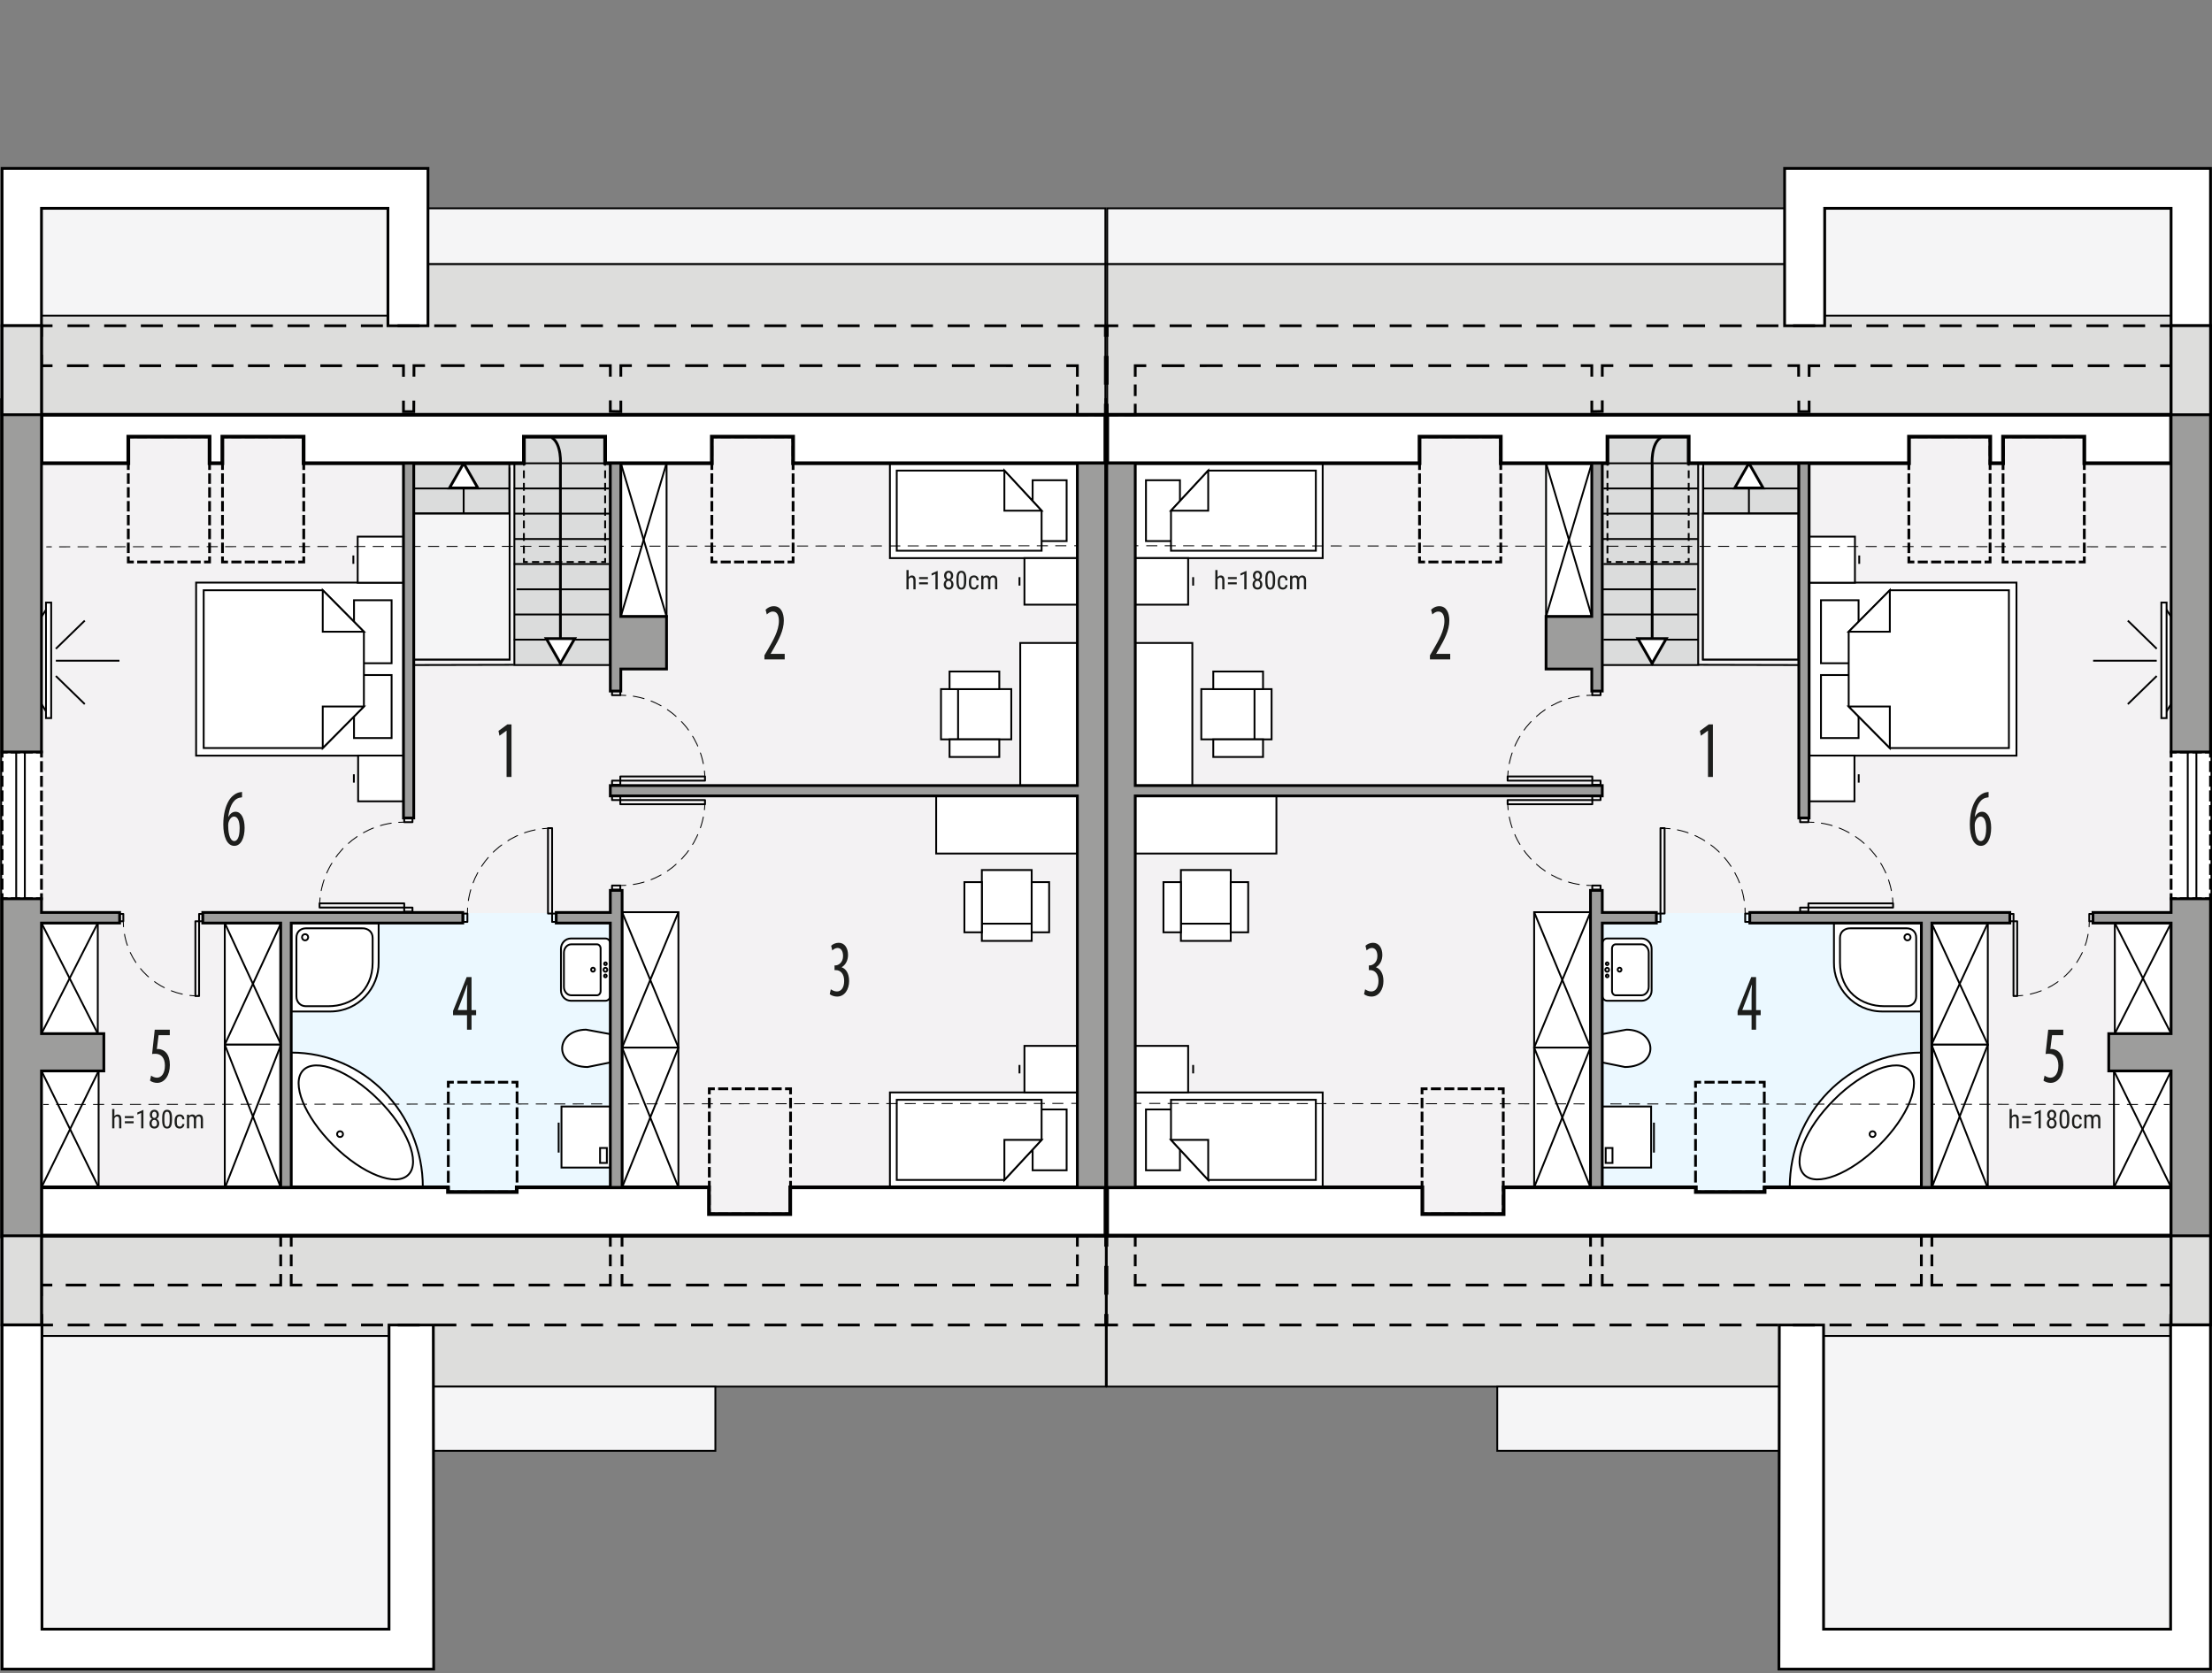 <?xml version="1.0" encoding="UTF-8"?><svg id="b" xmlns="http://www.w3.org/2000/svg" viewBox="0 0 601.97 455.42"><rect x="0" y="0" width="601.97" height="455.42" fill="#808080" stroke="none"/><rect x=".57" y="108.91" width="300.5" height="227.59" style="fill:#f3f2f3; stroke:#000; stroke-miterlimit:10;"/><rect x="79.25" y="248.5" width="87.23" height="78.99" style="fill:#ebf8ff; stroke-width:0px;"/><rect x="254.77" y="216.62" width="38.42" height="15.68" style="fill:#fff; stroke:#000; stroke-miterlimit:22.93; stroke-width:.5px;"/><rect x="169.3" y="248.26" width="15.32" height="36.87" style="fill:#fff; stroke:#000; stroke-miterlimit:22.93; stroke-width:.5px;"/><line x1="169.3" y1="248.26" x2="184.63" y2="285.12" style="fill:#fff; stroke:#000; stroke-miterlimit:22.93; stroke-width:.5px;"/><line x1="184.63" y1="248.26" x2="169.3" y2="285.12" style="fill:#fff; stroke:#000; stroke-miterlimit:22.93; stroke-width:.5px;"/><rect x="169.3" y="285.12" width="15.32" height="38.02" style="fill:#fff; stroke:#000; stroke-miterlimit:22.93; stroke-width:.5px;"/><line x1="169.3" y1="285.12" x2="184.63" y2="323.15" style="fill:#fff; stroke:#000; stroke-miterlimit:22.93; stroke-width:.5px;"/><line x1="184.63" y1="285.12" x2="169.3" y2="323.15" style="fill:#fff; stroke:#000; stroke-miterlimit:22.93; stroke-width:.5px;"/><rect x="258.82" y="187.55" width="16.39" height="13.68" style="fill:#fff; stroke:#000; stroke-linecap:round; stroke-miterlimit:10; stroke-width:.5px;"/><rect x="256.08" y="187.55" width="4.65" height="13.68" style="fill:#fff; stroke:#000; stroke-linecap:square; stroke-miterlimit:10; stroke-width:.5px;"/><rect x="258.41" y="182.76" width="13.54" height="4.8" style="fill:#fff; stroke:#000; stroke-linecap:square; stroke-miterlimit:10; stroke-width:.5px;"/><rect x="258.41" y="201.23" width="13.54" height="4.79" style="fill:#fff; stroke:#000; stroke-linecap:square; stroke-miterlimit:10; stroke-width:.5px;"/><rect x="242.18" y="297.32" width="51.01" height="25.83" style="fill:#fff; stroke:#000; stroke-miterlimit:22.93; stroke-width:.5px;"/><rect x="281.02" y="301.95" width="9.25" height="16.56" style="fill:#fff; stroke:#000; stroke-miterlimit:22.93; stroke-width:.5px;"/><polygon points="273.33 321.14 283.46 310.23 283.46 299.33 244.04 299.33 244.04 321.14 273.33 321.14" style="fill:#fff; fill-rule:evenodd; stroke:#000; stroke-miterlimit:22.93; stroke-width:.5px;"/><polygon points="273.33 321.15 273.33 310.23 283.46 310.23 273.33 321.15" style="fill:#fff; fill-rule:evenodd; stroke:#000; stroke-miterlimit:22.93; stroke-width:.5px;"/><rect x="278.79" y="284.65" width="14.4" height="12.67" style="fill:#fff; stroke:#000; stroke-miterlimit:22.93; stroke-width:.5px;"/><line x1="277.44" y1="292.14" x2="277.44" y2="289.84" style="fill:#fff; stroke:#000; stroke-miterlimit:22.93; stroke-width:.5px;"/><rect x="267.2" y="236.79" width="13.56" height="16.53" style="fill:#fff; stroke:#000; stroke-linecap:round; stroke-miterlimit:10; stroke-width:.5px;"/><rect x="267.2" y="251.39" width="13.56" height="4.69" style="fill:#fff; stroke:#000; stroke-linecap:square; stroke-miterlimit:10; stroke-width:.5px;"/><rect x="280.76" y="240.08" width="4.75" height="13.66" style="fill:#fff; stroke:#000; stroke-linecap:square; stroke-miterlimit:10; stroke-width:.5px;"/><rect x="262.45" y="240.08" width="4.75" height="13.66" style="fill:#fff; stroke:#000; stroke-linecap:square; stroke-miterlimit:10; stroke-width:.5px;"/><rect x="277.65" y="174.99" width="15.54" height="38.81" style="fill:#fff; stroke:#000; stroke-miterlimit:22.93; stroke-width:.5px;"/><rect x="168.95" y="126.07" width="12.45" height="41.71" style="fill:#fff; stroke:#000; stroke-miterlimit:22.93; stroke-width:.5px;"/><line x1="168.95" y1="126.07" x2="181.39" y2="167.78" style="fill:#fff; stroke:#000; stroke-miterlimit:22.93; stroke-width:.5px;"/><line x1="181.39" y1="126.07" x2="168.95" y2="167.78" style="fill:#fff; stroke:#000; stroke-miterlimit:22.93; stroke-width:.5px;"/><rect x="242.18" y="126.07" width="51.01" height="25.83" style="fill:#fff; stroke:#000; stroke-miterlimit:22.93; stroke-width:.5px;"/><rect x="281.02" y="130.7" width="9.25" height="16.56" style="fill:#fff; stroke:#000; stroke-miterlimit:22.93; stroke-width:.5px;"/><polygon points="273.33 128.08 283.46 138.99 283.46 149.89 244.04 149.89 244.04 128.08 273.33 128.08" style="fill:#fff; fill-rule:evenodd; stroke:#000; stroke-miterlimit:22.93; stroke-width:.5px;"/><polygon points="273.33 128.07 273.33 138.99 283.46 138.99 273.33 128.07" style="fill:#fff; fill-rule:evenodd; stroke:#000; stroke-miterlimit:22.93; stroke-width:.5px;"/><rect x="278.79" y="151.9" width="14.4" height="12.67" style="fill:#fff; stroke:#000; stroke-miterlimit:22.93; stroke-width:.5px;"/><line x1="277.44" y1="157.08" x2="277.44" y2="159.38" style="fill:#fff; stroke:#000; stroke-miterlimit:22.93; stroke-width:.5px;"/><rect x="11.29" y="251.22" width="15.32" height="30.1" style="fill:#fff; stroke:#000; stroke-miterlimit:22.93; stroke-width:.5px;"/><line x1="11.29" y1="251.22" x2="26.61" y2="281.32" style="fill:#fff; stroke:#000; stroke-miterlimit:22.93; stroke-width:.5px;"/><line x1="26.61" y1="251.22" x2="11.29" y2="281.32" style="fill:#fff; stroke:#000; stroke-miterlimit:22.93; stroke-width:.5px;"/><rect x="11.29" y="291.47" width="15.55" height="31.68" style="fill:#fff; stroke:#000; stroke-miterlimit:22.93; stroke-width:.5px;"/><line x1="11.29" y1="291.47" x2="26.84" y2="323.15" style="fill:#fff; stroke:#000; stroke-miterlimit:22.93; stroke-width:.5px;"/><line x1="26.84" y1="291.47" x2="11.29" y2="323.15" style="fill:#fff; stroke:#000; stroke-miterlimit:22.93; stroke-width:.5px;"/><rect x="61.17" y="251.22" width="15.32" height="33.1" style="fill:#fff; stroke:#000; stroke-miterlimit:22.93; stroke-width:.5px;"/><line x1="61.17" y1="251.22" x2="76.49" y2="284.32" style="fill:#fff; stroke:#000; stroke-miterlimit:22.93; stroke-width:.5px;"/><line x1="76.49" y1="251.22" x2="61.17" y2="284.32" style="fill:#fff; stroke:#000; stroke-miterlimit:22.93; stroke-width:.5px;"/><rect x="61.17" y="284.32" width="15.32" height="39.07" style="fill:#fff; stroke:#000; stroke-miterlimit:22.93; stroke-width:.5px;"/><line x1="61.17" y1="284.32" x2="76.49" y2="323.4" style="fill:#fff; stroke:#000; stroke-miterlimit:22.93; stroke-width:.5px;"/><line x1="76.49" y1="284.32" x2="61.17" y2="323.4" style="fill:#fff; stroke:#000; stroke-miterlimit:22.93; stroke-width:.5px;"/><polygon points="109.8 158.56 109.8 178.92 109.8 185.31 109.8 205.66 53.37 205.66 53.37 185.31 53.37 178.92 53.37 158.56 109.8 158.56" style="fill:#fff; fill-rule:evenodd; stroke:#000; stroke-miterlimit:22.93; stroke-width:.5px;"/><rect x="96.34" y="183.72" width="10.23" height="17.15" style="fill:#fff; stroke:#000; stroke-miterlimit:22.93; stroke-width:.5px;"/><rect x="96.34" y="163.36" width="10.23" height="17.15" style="fill:#fff; stroke:#000; stroke-miterlimit:22.93; stroke-width:.5px;"/><polygon points="87.83 203.59 99.03 192.29 99.03 180.99 99.03 180.99 99.03 171.93 87.83 160.64 55.43 160.64 55.43 180.99 55.43 183.23 55.43 203.59 87.83 203.59" style="fill:#fff; fill-rule:evenodd; stroke:#000; stroke-miterlimit:22.93; stroke-width:.5px;"/><polygon points="87.83 203.59 87.83 192.29 99.03 192.29 87.83 203.59" style="fill:#fff; fill-rule:evenodd; stroke:#000; stroke-miterlimit:22.93; stroke-width:.5px;"/><polygon points="87.83 160.63 87.83 171.93 99.03 171.93 87.83 160.63" style="fill:#fff; fill-rule:evenodd; stroke:#000; stroke-miterlimit:22.93; stroke-width:.5px;"/><rect x="97.34" y="146.05" width="12.44" height="12.54" style="fill:#fff; stroke:#000; stroke-miterlimit:22.93; stroke-width:.5px;"/><line x1="96.16" y1="153.46" x2="96.16" y2="151.18" style="fill:#fff; stroke:#000; stroke-miterlimit:22.93; stroke-width:.5px;"/><rect x="97.46" y="205.64" width="12.34" height="12.45" style="fill:#fff; stroke:#000; stroke-miterlimit:22.93; stroke-width:.5px;"/><line x1="96.3" y1="213" x2="96.3" y2="210.73" style="fill:#fff; stroke:#000; stroke-miterlimit:22.93; stroke-width:.5px;"/><path d="M79.25,275.29v-24.07h23.79v10.71c.13,6.87-5.43,13.36-13.17,13.36h-10.62Z" style="fill:#fff; fill-rule:evenodd; stroke:#000; stroke-miterlimit:22.93; stroke-width:.5px;"/><path d="M98.58,252.65h-15.36c-1.43.03-2.6.96-2.55,2.64v15.92c0,1.47,1.06,2.64,2.55,2.64h6.16c6.16,0,12.05-3.99,12.03-11.93v-6.64c0-1.73-1.3-2.64-2.83-2.64Z" style="fill:#fff; fill-rule:evenodd; stroke:#000; stroke-miterlimit:22.93; stroke-width:.5px;"/><path d="M82.19,255.09c0-.47.38-.85.84-.85s.84.38.84.85-.38.85-.84.85-.84-.38-.84-.85Z" style="fill:none; fill-rule:evenodd; stroke:#000; stroke-miterlimit:22.93; stroke-width:.5px;"/><path d="M79.25,323.15l35.82.06v-.06c0-20.26-16.03-36.68-35.82-36.68v36.68Z" style="fill:#fff; fill-rule:evenodd; stroke:#000; stroke-miterlimit:22.93; stroke-width:.5px;"/><path d="M102.92,299.23c7.92,7.84,11.61,17,8.25,20.45-3.36,3.45-12.5-.11-20.42-7.95-7.92-7.84-11.61-17-8.24-20.45,3.36-3.45,12.5.1,20.42,7.95Z" style="fill:none; fill-rule:evenodd; stroke:#000; stroke-miterlimit:22.93; stroke-width:.5px;"/><path d="M92.54,309.46c.45,0,.81-.35.81-.79s-.36-.79-.81-.79-.81.35-.81.79.36.79.81.79Z" style="fill:none; fill-rule:evenodd; stroke:#000; stroke-miterlimit:22.93; stroke-width:.5px;"/><path d="M166.09,270.97v-14.15c0-.77-.6-1.4-1.34-1.4h-9.4c-1.48,0-2.69,1.26-2.69,2.8v11.35c0,1.54,1.21,2.8,2.69,2.8h9.4c.74,0,1.34-.63,1.34-1.4Z" style="fill:#fff; fill-rule:evenodd; stroke:#000; stroke-miterlimit:22.93; stroke-width:.5px;"/><path d="M163.45,269.73v-11.58c0-.63-.45-1.14-1-1.14h-6.99c-1.1,0-2,1.03-2,2.29v9.29c0,1.26.9,2.29,2,2.29h6.99c.55,0,1-.52,1-1.15Z" style="fill:none; fill-rule:evenodd; stroke:#000; stroke-miterlimit:22.93; stroke-width:.5px;"/><path d="M161.9,263.91c0-.3-.23-.54-.52-.54s-.52.24-.52.54.23.54.52.54.52-.24.52-.54Z" style="fill:none; fill-rule:evenodd; stroke:#000; stroke-miterlimit:22.93; stroke-width:.5px;"/><path d="M165.28,263.94c0-.3-.23-.54-.52-.54s-.52.24-.52.54.23.54.52.54.52-.24.52-.54Z" style="fill:none; fill-rule:evenodd; stroke:#000; stroke-miterlimit:22.93; stroke-width:.5px;"/><path d="M165.13,262.29c0-.2-.16-.37-.36-.37s-.36.17-.36.37.16.38.36.38.36-.17.36-.38Z" style="fill:none; fill-rule:evenodd; stroke:#000; stroke-miterlimit:22.93; stroke-width:.5px;"/><path d="M165.11,265.61c0-.21-.16-.37-.36-.37s-.36.17-.36.37.16.38.36.38.36-.17.36-.38Z" style="fill:none; fill-rule:evenodd; stroke:#000; stroke-miterlimit:22.93; stroke-width:.5px;"/><rect x="152.8" y="301.15" width="13.9" height="16.62" style="fill:#fff; stroke:#000; stroke-miterlimit:22.93; stroke-width:.5px;"/><rect x="163.3" y="312.44" width="1.85" height="4.07" style="fill:none; stroke:#000; stroke-miterlimit:22.93; stroke-width:.5px;"/><line x1="152.03" y1="313.69" x2="152.03" y2="305.54" style="fill:none; stroke:#000; stroke-miterlimit:22.93; stroke-width:.5px;"/><path d="M159.88,290.41l6.2-1.25v-7.71l-6.6-1.22c-8.4.1-9.05,10.03.4,10.18Z" style="fill:#fff; fill-rule:evenodd; stroke:#000; stroke-miterlimit:22.93; stroke-width:.5px;"/><rect x=".57" y="204.67" width="10.72" height="39.95" style="fill:#fff; stroke-width:0px;"/><polyline points="11.29 243.11 11.29 244.61 9.79 244.61" style="fill:none; stroke:#000; stroke-miterlimit:10; stroke-width:.75px;"/><line x1="8.93" y1="244.61" x2="2.5" y2="244.61" style="fill:none; stroke:#000; stroke-dasharray:0 0 2.57 .86; stroke-miterlimit:10; stroke-width:.75px;"/><polyline points="2.07 244.61 .57 244.61 .57 243.11" style="fill:none; stroke:#000; stroke-miterlimit:10; stroke-width:.75px;"/><line x1=".57" y1="242.12" x2=".57" y2="206.66" style="fill:none; stroke:#000; stroke-dasharray:0 0 3 1; stroke-miterlimit:10; stroke-width:.75px;"/><polyline points=".57 206.17 .57 204.67 2.07 204.67" style="fill:none; stroke:#000; stroke-miterlimit:10; stroke-width:.75px;"/><line x1="2.93" y1="204.67" x2="9.36" y2="204.67" style="fill:none; stroke:#000; stroke-dasharray:0 0 2.57 .86; stroke-miterlimit:10; stroke-width:.75px;"/><polyline points="9.79 204.67 11.29 204.67 11.29 206.17" style="fill:none; stroke:#000; stroke-miterlimit:10; stroke-width:.75px;"/><line x1="11.29" y1="207.16" x2="11.29" y2="242.62" style="fill:none; stroke:#000; stroke-dasharray:0 0 3 1; stroke-miterlimit:10; stroke-width:.75px;"/><rect x="112.68" y="123.5" width="25.94" height="16.28" style="fill:#dbdcdc; stroke:#000; stroke-miterlimit:22.93; stroke-width:.5px;"/><rect x="139.98" y="116.65" width="26.1" height="64.35" style="fill:#dbdcdc; stroke:#000; stroke-miterlimit:22.93; stroke-width:.5px;"/><rect x="11.29" y="71.84" width="289.52" height="41.05" style="fill:#dddddc; stroke:#000; stroke-miterlimit:22.93; stroke-width:.5px;"/><rect x="11.23" y="336.5" width="289.71" height="40.88" style="fill:#dddddc; stroke:#000; stroke-miterlimit:22.93; stroke-width:.5px;"/><rect x="4.41" y="204.63" width="2.35" height="39.98" style="fill:none; stroke:#000; stroke-miterlimit:10; stroke-width:.5px;"/><path d="M152.51,180.94v-54.37s.45-5.8-2.41-7.51" style="fill:none; fill-rule:evenodd; stroke:#000; stroke-miterlimit:22.93; stroke-width:.75px;"/><line x1="165.76" y1="174.09" x2="139.82" y2="174.09" style="fill:none; stroke:#000; stroke-miterlimit:22.93; stroke-width:.5px;"/><line x1="139.98" y1="167.24" x2="165.92" y2="167.24" style="fill:none; stroke:#000; stroke-miterlimit:22.93; stroke-width:.5px;"/><line x1="140.58" y1="160.39" x2="166.52" y2="160.39" style="fill:none; stroke:#000; stroke-miterlimit:22.93; stroke-width:.5px;"/><line x1="139.82" y1="153.51" x2="165.76" y2="153.51" style="fill:none; stroke:#000; stroke-miterlimit:22.93; stroke-width:.5px;"/><line x1="139.98" y1="146.7" x2="166.19" y2="146.7" style="fill:none; stroke:#000; stroke-miterlimit:22.93; stroke-width:.5px;"/><line x1="139.98" y1="139.79" x2="165.92" y2="139.79" style="fill:none; stroke:#000; stroke-miterlimit:22.93; stroke-width:.5px;"/><line x1="139.82" y1="132.94" x2="165.76" y2="132.94" style="fill:none; stroke:#000; stroke-miterlimit:22.93; stroke-width:.5px;"/><line x1="142.99" y1="126.09" x2="164.6" y2="126.09" style="fill:none; stroke:#000; stroke-miterlimit:22.93; stroke-width:.5px;"/><line x1="112.82" y1="132.94" x2="138.76" y2="132.94" style="fill:none; stroke:#000; stroke-miterlimit:22.93; stroke-width:.5px;"/><line x1="112.68" y1="139.79" x2="138.61" y2="139.79" style="fill:none; stroke:#000; stroke-miterlimit:22.93; stroke-width:.5px;"/><polyline points="112.68 179.49 138.69 179.49 138.69 127.23" style="fill:none; fill-rule:evenodd; stroke:#000; stroke-miterlimit:22.93; stroke-width:.5px;"/><line x1="112.68" y1="181" x2="139.82" y2="180.94" style="fill:none; stroke:#000; stroke-miterlimit:22.93; stroke-width:.5px;"/><line x1="126.18" y1="139.79" x2="126.18" y2="126.75" style="fill:none; stroke:#000; stroke-miterlimit:22.93; stroke-width:.5px;"/><rect x="112.68" y="139.79" width="26.01" height="39.71" style="fill:#f5f5f6; stroke:#000; stroke-miterlimit:10; stroke-width:.5px;"/><path d="M247.3,157.07c.23-.3.52-.45.88-.45.65,0,.99.44.99,1.31v2.46h-.6v-2.43c0-.29-.05-.5-.15-.62-.1-.12-.24-.18-.44-.18-.15,0-.29.05-.41.15-.12.1-.22.23-.29.39v2.69h-.6v-5.25h.6v1.93Z" style="fill:#1d1e1c; stroke-width:0px;"/><path d="M252.52,157.61h-2.4v-.55h2.4v.55ZM252.52,159.03h-2.4v-.55h2.4v.55Z" style="fill:#1d1e1c; stroke-width:0px;"/><path d="M255.18,160.39h-.61v-4.21l-1.05.47v-.57l1.56-.68h.1v5Z" style="fill:#1d1e1c; stroke-width:0px;"/><path d="M259.39,156.71c0,.25-.06.47-.17.66-.11.19-.26.35-.45.45.22.11.39.28.52.49.13.21.19.46.19.73,0,.43-.12.77-.36,1.03-.24.26-.56.38-.97.38s-.72-.13-.97-.38c-.24-.26-.36-.6-.36-1.03,0-.27.06-.52.19-.73.12-.22.29-.38.51-.49-.19-.11-.33-.26-.44-.45-.11-.19-.16-.41-.16-.66,0-.42.11-.75.34-1,.23-.25.53-.37.9-.37s.67.12.89.37c.23.24.34.58.34,1ZM258.88,159.03c0-.28-.07-.51-.2-.69-.13-.17-.31-.26-.53-.26s-.4.09-.53.26c-.13.17-.19.4-.19.68s.06.51.19.67c.13.16.31.24.54.24s.41-.08.54-.24.19-.38.19-.67ZM258.79,156.72c0-.25-.06-.46-.18-.62s-.27-.24-.45-.24c-.19,0-.35.08-.46.24s-.17.36-.17.62.06.47.17.62.27.23.46.23.35-.08.46-.23.17-.36.17-.62Z" style="fill:#1d1e1c; stroke-width:0px;"/><path d="M262.95,158.27c0,.73-.11,1.28-.32,1.65-.21.36-.55.54-1.01.54s-.78-.17-.99-.52-.33-.87-.34-1.57v-.85c0-.73.11-1.27.32-1.63.22-.36.55-.54,1.01-.54s.78.17,1,.51c.22.34.33.85.34,1.54v.87ZM262.34,157.4c0-.53-.06-.91-.17-1.16-.12-.25-.3-.37-.56-.37s-.43.12-.55.37c-.12.25-.18.61-.18,1.11v1.03c0,.52.06.92.18,1.18.12.26.31.4.55.4s.43-.12.54-.37.18-.63.18-1.14v-1.03Z" style="fill:#1d1e1c; stroke-width:0px;"/><path d="M265.08,159.94c.2,0,.36-.06.48-.19.12-.12.19-.3.2-.53h.57c-.01.36-.14.65-.38.88-.24.23-.53.35-.87.35-.46,0-.81-.14-1.05-.43-.24-.29-.36-.72-.36-1.29v-.41c0-.56.12-.98.36-1.27.24-.29.59-.44,1.05-.44.38,0,.68.12.9.36.22.24.34.57.35.98h-.57c-.01-.27-.08-.48-.2-.62-.12-.14-.28-.21-.49-.21-.27,0-.47.09-.6.26-.13.18-.2.47-.2.87v.47c0,.44.06.74.19.92.13.18.33.27.61.27Z" style="fill:#1d1e1c; stroke-width:0px;"/><path d="M267.6,156.69v.34c.24-.27.54-.41.91-.41.41,0,.7.18.86.54.23-.36.56-.54.97-.54.68,0,1.03.42,1.05,1.27v2.49h-.6v-2.43c0-.27-.05-.47-.14-.6-.1-.13-.26-.2-.49-.2-.18,0-.33.07-.44.21s-.18.32-.2.54v2.48h-.61v-2.46c0-.51-.22-.77-.63-.77-.31,0-.52.15-.65.46v2.77h-.6v-3.7h.57Z" style="fill:#1d1e1c; stroke-width:0px;"/><path d="M31.15,303.77c.23-.3.52-.45.88-.45.65,0,.99.44.99,1.31v2.46h-.6v-2.43c0-.29-.05-.5-.15-.62-.1-.12-.24-.18-.44-.18-.15,0-.29.05-.41.15-.12.1-.22.23-.29.39v2.69h-.6v-5.25h.6v1.93Z" style="fill:#1d1e1c; stroke-width:0px;"/><path d="M36.37,304.31h-2.4v-.55h2.4v.55ZM36.37,305.72h-2.4v-.55h2.4v.55Z" style="fill:#1d1e1c; stroke-width:0px;"/><path d="M39.03,307.09h-.61v-4.21l-1.05.47v-.57l1.56-.68h.1v5Z" style="fill:#1d1e1c; stroke-width:0px;"/><path d="M43.24,303.41c0,.25-.06.47-.17.66-.11.19-.26.35-.45.45.22.11.39.28.52.49.13.21.19.46.19.73,0,.43-.12.77-.36,1.03-.24.26-.56.38-.97.38s-.72-.13-.97-.38c-.24-.26-.36-.6-.36-1.03,0-.27.06-.52.19-.73.12-.22.29-.38.51-.49-.19-.11-.33-.26-.44-.45-.11-.19-.16-.41-.16-.66,0-.42.11-.75.34-1,.23-.25.53-.37.9-.37s.67.12.89.37c.23.24.34.58.34,1ZM42.73,305.73c0-.28-.07-.51-.2-.69-.13-.17-.31-.26-.53-.26s-.4.09-.53.26c-.13.17-.19.4-.19.68s.06.51.19.67c.13.16.31.24.54.24s.41-.08.54-.24.19-.38.19-.67ZM42.64,303.42c0-.25-.06-.46-.18-.62s-.27-.24-.45-.24c-.19,0-.35.08-.46.24s-.17.36-.17.62.06.47.17.62.27.23.46.23.35-.08.46-.23.17-.36.17-.62Z" style="fill:#1d1e1c; stroke-width:0px;"/><path d="M46.8,304.96c0,.73-.11,1.28-.32,1.65-.21.36-.55.54-1.01.54s-.78-.17-.99-.52-.33-.87-.34-1.57v-.85c0-.73.11-1.27.32-1.63.22-.36.55-.54,1.01-.54s.78.17,1,.51c.22.34.33.85.34,1.54v.87ZM46.19,304.1c0-.53-.06-.91-.17-1.16-.12-.25-.3-.37-.56-.37s-.43.12-.55.37c-.12.25-.18.61-.18,1.11v1.03c0,.52.06.92.18,1.18.12.26.31.4.55.4s.43-.12.54-.37.18-.63.18-1.14v-1.03Z" style="fill:#1d1e1c; stroke-width:0px;"/><path d="M48.93,306.64c.2,0,.36-.06.48-.19.12-.12.19-.3.2-.53h.57c-.01.36-.14.65-.38.88-.24.23-.53.35-.87.35-.46,0-.81-.14-1.05-.43-.24-.29-.36-.72-.36-1.29v-.41c0-.56.12-.98.36-1.27.24-.29.59-.44,1.05-.44.38,0,.68.12.9.36.22.24.34.57.35.98h-.57c-.01-.27-.08-.48-.2-.62-.12-.14-.28-.21-.49-.21-.27,0-.47.09-.6.26-.13.18-.2.47-.2.87v.47c0,.44.06.74.19.92.13.18.33.27.61.27Z" style="fill:#1d1e1c; stroke-width:0px;"/><path d="M51.45,303.39v.34c.24-.27.54-.41.91-.41.41,0,.7.18.86.54.23-.36.56-.54.97-.54.68,0,1.03.42,1.05,1.27v2.49h-.6v-2.43c0-.27-.05-.47-.14-.6-.1-.13-.26-.2-.49-.2-.18,0-.33.07-.44.21s-.18.32-.2.54v2.48h-.61v-2.46c0-.51-.22-.77-.63-.77-.31,0-.52.15-.65.46v2.77h-.6v-3.7h.57Z" style="fill:#1d1e1c; stroke-width:0px;"/><rect x="116.47" y="56.7" width="184.34" height="15.14" style="fill:#f5f5f6; stroke:#000; stroke-miterlimit:10; stroke-width:.5px;"/><rect x="117.92" y="377.38" width="76.76" height="17.48" style="fill:#f5f5f6; stroke:#000; stroke-miterlimit:10; stroke-width:.5px;"/><polygon points="152.53 180.55 154.46 177.18 156.39 173.81 152.53 173.81 148.67 173.81 150.6 177.18 152.53 180.55" style="fill:#fff; stroke:#000; stroke-linecap:square; stroke-miterlimit:10; stroke-width:.75px;"/><polygon points="126.18 126.07 124.25 129.44 122.32 132.81 126.18 132.81 130.04 132.81 128.11 129.44 126.18 126.07" style="fill:#fff; stroke:#000; stroke-linecap:square; stroke-miterlimit:10; stroke-width:.75px;"/><polyline points="215.83 151.45 215.83 152.95 214.33 152.95" style="fill:none; stroke:#000; stroke-miterlimit:22.93; stroke-width:.75px;"/><line x1="213.42" y1="152.95" x2="195.67" y2="152.95" style="fill:none; stroke:#000; stroke-dasharray:0 0 2.73 .91; stroke-miterlimit:22.93; stroke-width:.75px;"/><polyline points="195.22 152.95 193.72 152.95 193.72 151.45" style="fill:none; stroke:#000; stroke-miterlimit:22.93; stroke-width:.75px;"/><line x1="193.72" y1="150.51" x2="193.72" y2="120.83" style="fill:none; stroke:#000; stroke-dasharray:0 0 2.83 .94; stroke-miterlimit:22.93; stroke-width:.75px;"/><polyline points="193.72 120.35 193.72 118.85 195.22 118.85" style="fill:none; stroke:#000; stroke-miterlimit:22.93; stroke-width:.75px;"/><line x1="196.13" y1="118.85" x2="213.87" y2="118.85" style="fill:none; stroke:#000; stroke-dasharray:0 0 2.73 .91; stroke-miterlimit:22.93; stroke-width:.75px;"/><polyline points="214.33 118.85 215.83 118.85 215.83 120.35" style="fill:none; stroke:#000; stroke-miterlimit:22.93; stroke-width:.75px;"/><line x1="215.83" y1="121.3" x2="215.83" y2="150.98" style="fill:none; stroke:#000; stroke-dasharray:0 0 2.83 .94; stroke-miterlimit:22.93; stroke-width:.75px;"/><polyline points="57.03 151.45 57.03 152.95 55.53 152.95" style="fill:none; stroke:#000; stroke-miterlimit:22.93; stroke-width:.75px;"/><line x1="54.62" y1="152.95" x2="36.87" y2="152.95" style="fill:none; stroke:#000; stroke-dasharray:0 0 2.73 .91; stroke-miterlimit:22.93; stroke-width:.75px;"/><polyline points="36.42 152.95 34.92 152.95 34.92 151.45" style="fill:none; stroke:#000; stroke-miterlimit:22.93; stroke-width:.75px;"/><line x1="34.92" y1="150.51" x2="34.92" y2="120.83" style="fill:none; stroke:#000; stroke-dasharray:0 0 2.83 .94; stroke-miterlimit:22.93; stroke-width:.75px;"/><polyline points="34.92 120.35 34.92 118.85 36.42 118.85" style="fill:none; stroke:#000; stroke-miterlimit:22.93; stroke-width:.75px;"/><line x1="37.33" y1="118.85" x2="55.07" y2="118.85" style="fill:none; stroke:#000; stroke-dasharray:0 0 2.73 .91; stroke-miterlimit:22.93; stroke-width:.75px;"/><polyline points="55.53 118.85 57.03 118.85 57.03 120.35" style="fill:none; stroke:#000; stroke-miterlimit:22.93; stroke-width:.75px;"/><line x1="57.03" y1="121.3" x2="57.03" y2="150.98" style="fill:none; stroke:#000; stroke-dasharray:0 0 2.83 .94; stroke-miterlimit:22.93; stroke-width:.75px;"/><polyline points="82.66 151.45 82.66 152.95 81.16 152.95" style="fill:none; stroke:#000; stroke-miterlimit:22.93; stroke-width:.75px;"/><line x1="80.25" y1="152.95" x2="62.5" y2="152.95" style="fill:none; stroke:#000; stroke-dasharray:0 0 2.73 .91; stroke-miterlimit:22.93; stroke-width:.75px;"/><polyline points="62.05 152.95 60.55 152.95 60.55 151.45" style="fill:none; stroke:#000; stroke-miterlimit:22.93; stroke-width:.75px;"/><line x1="60.55" y1="150.51" x2="60.55" y2="120.83" style="fill:none; stroke:#000; stroke-dasharray:0 0 2.83 .94; stroke-miterlimit:22.93; stroke-width:.75px;"/><polyline points="60.55 120.35 60.55 118.85 62.05 118.85" style="fill:none; stroke:#000; stroke-miterlimit:22.93; stroke-width:.75px;"/><line x1="62.96" y1="118.85" x2="80.7" y2="118.85" style="fill:none; stroke:#000; stroke-dasharray:0 0 2.73 .91; stroke-miterlimit:22.93; stroke-width:.75px;"/><polyline points="81.16 118.85 82.66 118.85 82.66 120.35" style="fill:none; stroke:#000; stroke-miterlimit:22.93; stroke-width:.75px;"/><line x1="82.66" y1="121.3" x2="82.66" y2="150.98" style="fill:none; stroke:#000; stroke-dasharray:0 0 2.83 .94; stroke-miterlimit:22.93; stroke-width:.75px;"/><polyline points="164.68 151.89 164.68 152.95 163.62 152.95" style="fill:none; stroke:#000; stroke-miterlimit:22.93; stroke-width:.5px;"/><line x1="162.44" y1="152.95" x2="144.22" y2="152.95" style="fill:none; stroke:#000; stroke-dasharray:0 0 1.96 1.18; stroke-miterlimit:22.93; stroke-width:.5px;"/><polyline points="143.63 152.95 142.57 152.95 142.57 151.89" style="fill:none; stroke:#000; stroke-miterlimit:22.93; stroke-width:.5px;"/><line x1="142.57" y1="150.61" x2="142.57" y2="120.56" style="fill:none; stroke:#000; stroke-dasharray:0 0 2.13 1.28; stroke-miterlimit:22.93; stroke-width:.5px;"/><polyline points="142.57 119.92 142.57 118.85 143.63 118.85" style="fill:none; stroke:#000; stroke-miterlimit:22.93; stroke-width:.5px;"/><line x1="144.81" y1="118.85" x2="163.03" y2="118.85" style="fill:none; stroke:#000; stroke-dasharray:0 0 1.96 1.18; stroke-miterlimit:22.93; stroke-width:.5px;"/><polyline points="163.62 118.85 164.68 118.85 164.68 119.92" style="fill:none; stroke:#000; stroke-miterlimit:22.93; stroke-width:.5px;"/><line x1="164.68" y1="121.2" x2="164.68" y2="151.25" style="fill:none; stroke:#000; stroke-dasharray:0 0 2.13 1.28; stroke-miterlimit:22.93; stroke-width:.5px;"/><polygon points="11.29 112.89 11.29 126.07 34.92 126.07 34.92 118.85 57.03 118.85 57.03 126.07 60.51 126.07 60.51 118.85 82.62 118.85 82.62 126.07 142.57 126.07 142.57 118.85 164.68 118.85 164.68 126.07 193.72 126.07 193.72 118.85 215.83 118.85 215.83 126.07 300.81 126.07 300.81 112.89 11.29 112.89" style="fill:#fff; stroke:#000; stroke-miterlimit:22.93;"/><polyline points="215.14 328.93 215.14 330.43 213.64 330.43" style="fill:none; stroke:#000; stroke-miterlimit:22.93; stroke-width:.75px;"/><line x1="212.73" y1="330.43" x2="194.99" y2="330.43" style="fill:none; stroke:#000; stroke-dasharray:0 0 2.73 .91; stroke-miterlimit:22.93; stroke-width:.75px;"/><polyline points="194.53 330.43 193.03 330.43 193.03 328.93" style="fill:none; stroke:#000; stroke-miterlimit:22.93; stroke-width:.75px;"/><line x1="193.03" y1="327.99" x2="193.03" y2="298.3" style="fill:none; stroke:#000; stroke-dasharray:0 0 2.83 .94; stroke-miterlimit:22.93; stroke-width:.75px;"/><polyline points="193.03 297.83 193.03 296.33 194.53 296.33" style="fill:none; stroke:#000; stroke-miterlimit:22.93; stroke-width:.75px;"/><line x1="195.44" y1="296.33" x2="213.19" y2="296.33" style="fill:none; stroke:#000; stroke-dasharray:0 0 2.73 .91; stroke-miterlimit:22.93; stroke-width:.75px;"/><polyline points="213.64 296.33 215.14 296.33 215.14 297.83" style="fill:none; stroke:#000; stroke-miterlimit:22.93; stroke-width:.75px;"/><line x1="215.14" y1="298.78" x2="215.14" y2="328.46" style="fill:none; stroke:#000; stroke-dasharray:0 0 2.83 .94; stroke-miterlimit:22.93; stroke-width:.75px;"/><path d="M65.87,216.99c-.23.02-.48.07-.81.15-1.9.57-2.66,2.95-2.94,5.15h.05c.44-.81,1.07-1.36,1.94-1.36,1.46,0,2.46,1.67,2.46,4.4s-.99,4.88-2.81,4.88c-1.99,0-2.99-2.53-2.99-5.81,0-2.77.58-4.93,1.48-6.45.69-1.21,1.78-2,2.76-2.27.37-.09.67-.11.86-.13v1.43ZM65.22,225.47c0-2.16-.6-3.23-1.53-3.23-.56,0-1.14.48-1.48,1.54-.05.15-.11.44-.11.86.02,2.93.74,4.27,1.65,4.27.77,0,1.46-.95,1.46-3.43Z" style="fill:#1d1e1c; stroke-width:0px;"/><path d="M226.11,269.25c.35.26.97.59,1.65.59,1.18,0,1.97-1.08,1.97-2.86,0-1.87-.93-2.95-2.3-2.95h-.32v-1.28h.26c.81-.02,2.06-.79,2.06-2.55,0-1.43-.62-2.2-1.51-2.2-.56,0-1.06.35-1.43.68l-.3-1.28c.42-.42,1.2-.81,2.06-.81,1.62,0,2.53,1.45,2.53,3.3,0,1.43-.6,2.68-1.71,3.34v.04c1.02.35,2.01,1.5,2.01,3.74s-1.2,4.22-3.27,4.22c-.74,0-1.55-.26-2.01-.66l.3-1.34Z" style="fill:#1d1e1c; stroke-width:0px;"/><path d="M127.09,280.23v-3.94h-3.8v-1.14l3.71-9.22h1.32v8.98h1.25v1.39h-1.25v3.94h-1.23ZM127.09,274.91v-4.05c0-.99.05-1.87.11-2.82h-.07c-.39,1.14-.63,1.83-.97,2.71l-1.58,4.11v.04h2.52Z" style="fill:#1d1e1c; stroke-width:0px;"/><path d="M46.24,281.73h-3.08l-.48,3.81c.14-.04.26-.04.42-.04.62,0,1.57.33,2.18,1.08.6.75.95,1.8.95,3.26,0,2.84-1.42,4.88-3.47,4.88-.69,0-1.48-.24-1.94-.62l.3-1.36c.35.26.97.57,1.6.57,1.16,0,2.16-1.12,2.16-3.3s-1.11-3.21-2.59-3.21c-.42,0-.69.02-.9.07l.72-6.62h4.1v1.5Z" style="fill:#1d1e1c; stroke-width:0px;"/><path d="M137.86,198.88h-.04l-1.9,1.36-.26-1.32,2.41-1.76h1.13v14.3h-1.34v-12.59Z" style="fill:#1d1e1c; stroke-width:0px;"/><path d="M208.03,179.46v-1.1l.97-1.65c1.35-2.35,2.97-5.04,2.97-7.72,0-1.58-.56-2.55-1.64-2.55-.83,0-1.35.55-1.65.79l-.33-1.28c.4-.42,1.2-.97,2.23-.97,1.9,0,2.73,1.76,2.73,3.92,0,2.68-1.41,5.28-2.81,7.7l-.77,1.32v.04h3.82v1.5h-5.51Z" style="fill:#1d1e1c; stroke-width:0px;"/><polygon points="13.11 165.06 11.29 167.87 11.29 191.57 13.11 194.59 13.11 165.06" style="fill:#fff; fill-rule:evenodd; stroke:#000; stroke-miterlimit:10; stroke-width:.5px;"/><rect x="12.51" y="164" width="1.42" height="31.44" style="fill:#fff; stroke:#000; stroke-miterlimit:10; stroke-width:.5px;"/><line x1="15.2" y1="179.82" x2="32.51" y2="179.82" style="fill:#eaeaea; stroke:#000; stroke-miterlimit:10; stroke-width:.5px;"/><line x1="15.2" y1="183.98" x2="23.07" y2="191.64" style="fill:#eaeaea; stroke:#000; stroke-miterlimit:10; stroke-width:.5px;"/><line x1="23.07" y1="168.91" x2="15.2" y2="176.57" style="fill:#eaeaea; stroke:#000; stroke-miterlimit:10; stroke-width:.5px;"/><line x1="11.78" y1="300.6" x2="13.28" y2="300.6" style="fill:none; stroke:#000; stroke-miterlimit:10; stroke-width:.25px;"/><line x1="15.29" y1="300.6" x2="290.54" y2="300.31" style="fill:none; stroke:#000; stroke-dasharray:0 0 3.01 2.01; stroke-miterlimit:10; stroke-width:.25px;"/><line x1="291.54" y1="300.3" x2="293.04" y2="300.3" style="fill:none; stroke:#000; stroke-miterlimit:10; stroke-width:.25px;"/><polyline points="140.71 296.04 140.71 294.54 139.21 294.54" style="fill:none; stroke:#000; stroke-miterlimit:22.93; stroke-width:.75px;"/><line x1="138.29" y1="294.54" x2="123.97" y2="294.54" style="fill:none; stroke:#000; stroke-dasharray:0 0 2.77 .92; stroke-miterlimit:22.93; stroke-width:.75px;"/><polyline points="123.5 294.54 122 294.54 122 296.04" style="fill:none; stroke:#000; stroke-miterlimit:22.93; stroke-width:.75px;"/><line x1="122" y1="297.11" x2="122" y2="322.38" style="fill:none; stroke:#000; stroke-dasharray:0 0 3.23 1.08; stroke-miterlimit:22.93; stroke-width:.75px;"/><polyline points="122 322.92 122 324.42 123.5 324.42" style="fill:none; stroke:#000; stroke-miterlimit:22.93; stroke-width:.75px;"/><line x1="124.43" y1="324.42" x2="138.75" y2="324.42" style="fill:none; stroke:#000; stroke-dasharray:0 0 2.77 .92; stroke-miterlimit:22.93; stroke-width:.75px;"/><polyline points="139.21 324.42 140.71 324.42 140.71 322.92" style="fill:none; stroke:#000; stroke-miterlimit:22.93; stroke-width:.75px;"/><line x1="140.71" y1="321.84" x2="140.71" y2="296.57" style="fill:none; stroke:#000; stroke-dasharray:0 0 3.23 1.08; stroke-miterlimit:22.93; stroke-width:.75px;"/><polygon points="215.05 323.15 215.05 330.43 192.94 330.43 192.94 323.15 140.62 323.15 140.62 324.42 121.91 324.42 121.91 323.15 11.21 323.15 11.21 336.29 300.84 336.29 300.84 323.15 215.05 323.15" style="fill:#fff; stroke:#000; stroke-miterlimit:22.93;"/><line x1="12.59" y1="148.83" x2="14.09" y2="148.82" style="fill:none; stroke:#000; stroke-miterlimit:10; stroke-width:.25px;"/><line x1="16.1" y1="148.82" x2="291.34" y2="148.53" style="fill:none; stroke:#000; stroke-dasharray:0 0 3.01 2.01; stroke-miterlimit:10; stroke-width:.25px;"/><line x1="292.35" y1="148.53" x2="293.85" y2="148.53" style="fill:none; stroke:#000; stroke-miterlimit:10; stroke-width:.25px;"/><rect x=".57" y="88.66" width="10.72" height="116" style="fill:#9d9d9c; stroke:#000; stroke-miterlimit:10; stroke-width:.75px;"/><rect x="109.8" y="126.09" width="2.8" height="96.54" style="fill:#9d9d9c; stroke:#000; stroke-miterlimit:10; stroke-width:.75px;"/><polygon points="181.39 167.78 168.95 167.78 168.95 126.09 166.09 126.09 166.09 188.08 168.95 188.08 168.95 182.08 181.39 182.08 181.39 167.78" style="fill:#9d9d9c; stroke:#000; stroke-miterlimit:10; stroke-width:.75px;"/><polygon points="293.19 126.07 293.19 213.8 166.09 213.8 166.09 216.62 293.19 216.62 293.19 323.15 300.94 323.15 300.94 126.07 293.19 126.07" style="fill:#9d9d9c; stroke:#000; stroke-miterlimit:10; stroke-width:.75px;"/><polygon points="166.09 242.33 166.09 248.34 151.37 248.34 151.37 251.22 166.09 251.22 166.09 323.15 169.3 323.15 169.3 242.33 166.09 242.33" style="fill:#9d9d9c; stroke:#000; stroke-miterlimit:10; stroke-width:.75px;"/><polygon points="125.94 248.34 55.18 248.34 55.18 251.22 76.39 251.22 76.39 323.15 79.25 323.15 79.25 251.22 125.94 251.22 125.94 248.34" style="fill:#9d9d9c; stroke:#000; stroke-miterlimit:10; stroke-width:.75px;"/><polygon points="32.55 251.22 32.55 248.34 11.29 248.34 11.29 244.61 .57 244.61 .57 360.62 11.29 360.62 11.29 291.47 28.26 291.47 28.26 281.32 11.29 281.32 11.29 251.22 32.55 251.22" style="fill:#9d9d9c; stroke:#000; stroke-miterlimit:10; stroke-width:.75px;"/><rect x="11.23" y="363.6" width="94.65" height="79.8" style="fill:#f5f5f6; stroke:#000; stroke-miterlimit:10; stroke-width:.5px;"/><rect x="11.29" y="56.7" width="94.28" height="29.2" style="fill:#f5f5f6; stroke:#000; stroke-miterlimit:10; stroke-width:.5px;"/><polygon points="117.92 360.62 105.87 360.62 105.87 443.4 11.42 443.4 11.42 360.62 .57 360.62 .57 454.27 118.02 454.27 117.92 360.62" style="fill:#fff; stroke:#000; stroke-miterlimit:10; stroke-width:.75px;"/><polygon points=".57 45.83 .57 88.66 11.29 88.66 11.29 56.7 105.57 56.7 105.57 88.66 116.47 88.66 116.47 56.7 116.47 45.83 .57 45.83" style="fill:#fff; stroke:#000; stroke-miterlimit:10; stroke-width:.75px;"/><rect x="166.56" y="212.46" width="2.25" height="1.13" style="fill:none; stroke:#000; stroke-linecap:round; stroke-linejoin:round; stroke-width:.5px;"/><rect x="166.56" y="188.08" width="2.25" height="1.13" style="fill:none; stroke:#000; stroke-linecap:round; stroke-linejoin:round; stroke-width:.5px;"/><rect x="168.81" y="211.33" width="23.05" height="1.13" style="fill:none; stroke:#000; stroke-linecap:round; stroke-linejoin:round; stroke-width:.5px;"/><path d="M191.83,211.33c-.02-.5-.06-1-.12-1.5" style="fill:none; stroke:#000; stroke-linecap:round; stroke-linejoin:round; stroke-width:.25px;"/><path d="M191.4,207.84c-1.97-9.86-10.1-17.4-20.08-18.49" style="fill:none; stroke:#000; stroke-dasharray:0 0 3.02 2.01; stroke-linecap:round; stroke-linejoin:round; stroke-width:.25px;"/><path d="M170.31,189.27c-.5-.03-1-.05-1.5-.05" style="fill:none; stroke:#000; stroke-linecap:round; stroke-linejoin:round; stroke-width:.25px;"/><rect x="150.25" y="248.64" width="1.12" height="2.27" style="fill:none; stroke:#000; stroke-linecap:round; stroke-linejoin:round; stroke-width:.5px;"/><rect x="126.08" y="248.64" width="1.12" height="2.27" style="fill:none; stroke:#000; stroke-linecap:round; stroke-linejoin:round; stroke-width:.5px;"/><rect x="149.13" y="225.39" width="1.12" height="23.24" style="fill:none; stroke:#000; stroke-linecap:round; stroke-linejoin:round; stroke-width:.5px;"/><path d="M149.13,225.42c-.5.02-1,.07-1.5.12" style="fill:none; stroke:#000; stroke-linecap:round; stroke-linejoin:round; stroke-width:.25px;"/><path d="M145.64,225.86c-9.77,2-17.23,10.2-18.31,20.27" style="fill:none; stroke:#000; stroke-dasharray:0 0 3.02 2.01; stroke-linecap:round; stroke-linejoin:round; stroke-width:.25px;"/><path d="M127.25,247.14c-.03.5-.05,1-.05,1.5" style="fill:none; stroke:#000; stroke-linecap:round; stroke-linejoin:round; stroke-width:.25px;"/><rect x="166.56" y="216.62" width="2.25" height="1.13" style="fill:none; stroke:#000; stroke-linecap:round; stroke-linejoin:round; stroke-width:.5px;"/><rect x="166.56" y="241" width="2.25" height="1.13" style="fill:none; stroke:#000; stroke-linecap:round; stroke-linejoin:round; stroke-width:.5px;"/><rect x="168.81" y="217.75" width="23.05" height="1.13" style="fill:none; stroke:#000; stroke-linecap:round; stroke-linejoin:round; stroke-width:.5px;"/><path d="M191.83,218.89c-.02.5-.06,1-.12,1.5" style="fill:none; stroke:#000; stroke-linecap:round; stroke-linejoin:round; stroke-width:.25px;"/><path d="M191.4,222.37c-1.97,9.86-10.1,17.4-20.08,18.49" style="fill:none; stroke:#000; stroke-dasharray:0 0 3.02 2.01; stroke-linecap:round; stroke-linejoin:round; stroke-width:.25px;"/><path d="M170.31,240.95c-.5.03-1,.05-1.5.05" style="fill:none; stroke:#000; stroke-linecap:round; stroke-linejoin:round; stroke-width:.25px;"/><rect x="110" y="247.01" width="2.25" height="1.13" style="fill:none; stroke:#000; stroke-linecap:round; stroke-linejoin:round; stroke-width:.5px;"/><rect x="110" y="222.63" width="2.25" height="1.13" style="fill:none; stroke:#000; stroke-linecap:round; stroke-linejoin:round; stroke-width:.5px;"/><rect x="86.96" y="245.87" width="23.05" height="1.13" style="fill:none; stroke:#000; stroke-linecap:round; stroke-linejoin:round; stroke-width:.5px;"/><path d="M86.98,245.87c.02-.5.06-1,.12-1.5" style="fill:none; stroke:#000; stroke-linecap:round; stroke-linejoin:round; stroke-width:.25px;"/><path d="M87.41,242.39c1.97-9.86,10.1-17.4,20.08-18.49" style="fill:none; stroke:#000; stroke-dasharray:0 0 3.02 2.01; stroke-linecap:round; stroke-linejoin:round; stroke-width:.25px;"/><path d="M108.5,223.81c.5-.03,1-.05,1.5-.05" style="fill:none; stroke:#000; stroke-linecap:round; stroke-linejoin:round; stroke-width:.25px;"/><rect x="54.18" y="248.74" width="1.01" height="1.99" style="fill:none; stroke:#000; stroke-linecap:round; stroke-linejoin:round; stroke-width:.5px;"/><rect x="32.55" y="248.74" width="1.01" height="1.99" style="fill:none; stroke:#000; stroke-linecap:round; stroke-linejoin:round; stroke-width:.5px;"/><rect x="53.17" y="250.73" width="1.01" height="20.35" style="fill:none; stroke:#000; stroke-linecap:round; stroke-linejoin:round; stroke-width:.5px;"/><path d="M53.17,271.05c-.5-.02-1-.07-1.5-.13" style="fill:none; stroke:#000; stroke-linecap:round; stroke-linejoin:round; stroke-width:.25px;"/><path d="M49.62,270.57c-8.42-1.87-14.83-8.79-15.9-17.31" style="fill:none; stroke:#000; stroke-dasharray:0 0 3.13 2.09; stroke-linecap:round; stroke-linejoin:round; stroke-width:.25px;"/><path d="M33.61,252.23c-.04-.5-.06-1-.06-1.5" style="fill:none; stroke:#000; stroke-linecap:round; stroke-linejoin:round; stroke-width:.25px;"/><polyline points="14.29 88.66 11.29 88.66 11.29 91.66" style="fill:none; stroke:#000; stroke-miterlimit:22.93; stroke-width:.75px;"/><polyline points="11.29 96.54 11.29 99.54 14.29 99.54" style="fill:none; stroke:#000; stroke-miterlimit:22.93; stroke-width:.75px;"/><line x1="18.23" y1="99.54" x2="104.84" y2="99.54" style="fill:none; stroke:#000; stroke-dasharray:0 0 5.91 3.94; stroke-miterlimit:22.93; stroke-width:.75px;"/><polyline points="106.8 99.54 109.8 99.54 109.8 102.54" style="fill:none; stroke:#000; stroke-miterlimit:22.93; stroke-width:.75px;"/><polyline points="109.8 109.03 109.8 112.03 112.6 112.03 112.62 109.03" style="fill:none; stroke:#000; stroke-miterlimit:22.93; stroke-width:.75px;"/><polyline points="112.65 102.51 112.66 99.51 115.66 99.51" style="fill:none; stroke:#000; stroke-miterlimit:22.93; stroke-width:.75px;"/><line x1="119.98" y1="99.51" x2="160.93" y2="99.51" style="fill:none; stroke:#000; stroke-dasharray:0 0 6.47 4.31; stroke-miterlimit:22.93; stroke-width:.75px;"/><polyline points="163.09 99.51 166.09 99.51 166.09 102.51" style="fill:none; stroke:#000; stroke-miterlimit:22.93; stroke-width:.75px;"/><polyline points="166.09 108.97 166.09 111.97 168.95 112.03 168.95 109.03" style="fill:none; stroke:#000; stroke-miterlimit:22.93; stroke-width:.75px;"/><polyline points="168.95 102.51 168.95 99.51 171.95 99.51" style="fill:none; stroke:#000; stroke-miterlimit:22.93; stroke-width:.75px;"/><line x1="176.09" y1="99.51" x2="288.12" y2="99.53" style="fill:none; stroke:#000; stroke-dasharray:0 0 6.22 4.15; stroke-miterlimit:22.93; stroke-width:.75px;"/><polyline points="290.19 99.53 293.19 99.53 293.19 102.53" style="fill:none; stroke:#000; stroke-miterlimit:22.93; stroke-width:.75px;"/><line x1="293.19" y1="104.64" x2="293.19" y2="108.84" style="fill:none; stroke:#000; stroke-dasharray:0 0 3.15 2.1; stroke-miterlimit:22.93; stroke-width:.75px;"/><polyline points="293.19 109.89 293.19 112.89 296.19 112.89" style="fill:none; stroke:#000; stroke-miterlimit:22.93; stroke-width:.75px;"/><polyline points="297.81 112.89 300.81 112.89 300.81 109.89" style="fill:none; stroke:#000; stroke-miterlimit:22.93; stroke-width:.75px;"/><line x1="300.81" y1="104.68" x2="300.81" y2="94.27" style="fill:none; stroke:#000; stroke-dasharray:0 0 7.81 5.21; stroke-miterlimit:22.93; stroke-width:.75px;"/><polyline points="300.81 91.66 300.81 88.66 297.81 88.66" style="fill:none; stroke:#000; stroke-miterlimit:22.93; stroke-width:.75px;"/><line x1="293.82" y1="88.66" x2="16.29" y2="88.66" style="fill:none; stroke:#000; stroke-dasharray:0 0 5.99 3.99; stroke-miterlimit:22.93; stroke-width:.75px;"/><polyline points="296.19 336.29 293.19 336.29 293.19 339.29" style="fill:none; stroke:#000; stroke-miterlimit:22.93; stroke-width:.75px;"/><line x1="293.19" y1="341.42" x2="293.19" y2="345.68" style="fill:none; stroke:#000; stroke-dasharray:0 0 3.2 2.13; stroke-miterlimit:22.93; stroke-width:.75px;"/><polyline points="293.19 346.75 293.19 349.75 290.19 349.75" style="fill:none; stroke:#000; stroke-miterlimit:22.93; stroke-width:.75px;"/><line x1="286.05" y1="349.75" x2="174.35" y2="349.75" style="fill:none; stroke:#000; stroke-dasharray:0 0 6.21 4.14; stroke-miterlimit:22.93; stroke-width:.75px;"/><polyline points="172.28 349.75 169.28 349.75 169.28 346.75" style="fill:none; stroke:#000; stroke-miterlimit:22.93; stroke-width:.75px;"/><line x1="169.28" y1="344.62" x2="169.28" y2="340.35" style="fill:none; stroke:#000; stroke-dasharray:0 0 3.2 2.13; stroke-miterlimit:22.93; stroke-width:.75px;"/><polyline points="169.28 339.29 169.28 336.29 166.09 336.29 166.09 339.29" style="fill:none; stroke:#000; stroke-miterlimit:22.93; stroke-width:.75px;"/><line x1="166.09" y1="341.42" x2="166.09" y2="345.68" style="fill:none; stroke:#000; stroke-dasharray:0 0 3.2 2.13; stroke-miterlimit:22.93; stroke-width:.75px;"/><polyline points="166.09 346.75 166.09 349.75 163.09 349.75" style="fill:none; stroke:#000; stroke-miterlimit:22.93; stroke-width:.75px;"/><line x1="159.24" y1="349.75" x2="84.17" y2="349.75" style="fill:none; stroke:#000; stroke-dasharray:0 0 5.77 3.85; stroke-miterlimit:22.93; stroke-width:.75px;"/><polyline points="82.25 349.75 79.25 349.75 79.25 346.75" style="fill:none; stroke:#000; stroke-miterlimit:22.93; stroke-width:.75px;"/><line x1="79.25" y1="344.62" x2="79.25" y2="340.35" style="fill:none; stroke:#000; stroke-dasharray:0 0 3.2 2.13; stroke-miterlimit:22.93; stroke-width:.75px;"/><polyline points="79.25 339.29 79.25 336.29 76.39 336.29 76.39 339.29" style="fill:none; stroke:#000; stroke-miterlimit:22.93; stroke-width:.75px;"/><line x1="76.39" y1="341.42" x2="76.39" y2="345.68" style="fill:none; stroke:#000; stroke-dasharray:0 0 3.2 2.13; stroke-miterlimit:22.93; stroke-width:.75px;"/><polyline points="76.39 346.75 76.39 349.75 73.39 349.75" style="fill:none; stroke:#000; stroke-miterlimit:22.93; stroke-width:.75px;"/><line x1="69.69" y1="349.75" x2="16.08" y2="349.75" style="fill:none; stroke:#000; stroke-dasharray:0 0 5.55 3.7; stroke-miterlimit:22.93; stroke-width:.75px;"/><polyline points="14.23 349.75 11.23 349.75 11.28 352.75" style="fill:none; stroke:#000; stroke-miterlimit:22.93; stroke-width:.75px;"/><polyline points="11.37 357.62 11.42 360.62 14.42 360.62" style="fill:none; stroke:#000; stroke-miterlimit:22.93; stroke-width:.75px;"/><line x1="18.41" y1="360.62" x2="295.89" y2="360.62" style="fill:none; stroke:#000; stroke-dasharray:0 0 5.99 3.99; stroke-miterlimit:22.93; stroke-width:.75px;"/><polyline points="297.89 360.62 300.89 360.62 300.89 357.62" style="fill:none; stroke:#000; stroke-miterlimit:22.93; stroke-width:.75px;"/><line x1="300.89" y1="352.38" x2="300.89" y2="341.91" style="fill:none; stroke:#000; stroke-dasharray:0 0 7.86 5.24; stroke-miterlimit:22.93; stroke-width:.75px;"/><polyline points="300.89 339.29 300.89 336.29 297.89 336.29" style="fill:none; stroke:#000; stroke-miterlimit:22.93; stroke-width:.75px;"/><rect x=".57" y="336.34" width="10.72" height="24.23" style="fill:#dddddc; stroke:#000; stroke-miterlimit:10; stroke-width:.75px;"/><rect x=".57" y="88.64" width="10.72" height="24.23" style="fill:#dddddc; stroke:#000; stroke-miterlimit:10; stroke-width:.75px;"/><rect x="301.07" y="108.91" width="300.5" height="227.59" style="fill:#f3f2f3; stroke:#000; stroke-miterlimit:10;"/><rect x="435.66" y="248.5" width="87.23" height="78.99" style="fill:#ebf8ff; stroke-width:0px;"/><rect x="308.94" y="216.62" width="38.42" height="15.68" style="fill:#fff; stroke:#000; stroke-miterlimit:22.93; stroke-width:.5px;"/><rect x="417.5" y="248.26" width="15.32" height="36.87" style="fill:#fff; stroke:#000; stroke-miterlimit:22.93; stroke-width:.5px;"/><line x1="432.83" y1="248.26" x2="417.5" y2="285.12" style="fill:#fff; stroke:#000; stroke-miterlimit:22.93; stroke-width:.5px;"/><line x1="417.5" y1="248.26" x2="432.83" y2="285.12" style="fill:#fff; stroke:#000; stroke-miterlimit:22.93; stroke-width:.5px;"/><rect x="417.5" y="285.12" width="15.32" height="38.02" style="fill:#fff; stroke:#000; stroke-miterlimit:22.93; stroke-width:.5px;"/><line x1="432.83" y1="285.12" x2="417.5" y2="323.15" style="fill:#fff; stroke:#000; stroke-miterlimit:22.93; stroke-width:.5px;"/><line x1="417.5" y1="285.12" x2="432.83" y2="323.15" style="fill:#fff; stroke:#000; stroke-miterlimit:22.93; stroke-width:.5px;"/><rect x="326.92" y="187.55" width="16.39" height="13.68" style="fill:#fff; stroke:#000; stroke-linecap:round; stroke-miterlimit:10; stroke-width:.5px;"/><rect x="341.4" y="187.55" width="4.65" height="13.68" style="fill:#fff; stroke:#000; stroke-linecap:square; stroke-miterlimit:10; stroke-width:.5px;"/><rect x="330.18" y="182.76" width="13.54" height="4.8" style="fill:#fff; stroke:#000; stroke-linecap:square; stroke-miterlimit:10; stroke-width:.5px;"/><rect x="330.18" y="201.23" width="13.54" height="4.79" style="fill:#fff; stroke:#000; stroke-linecap:square; stroke-miterlimit:10; stroke-width:.5px;"/><rect x="308.94" y="297.32" width="51.01" height="25.83" style="fill:#fff; stroke:#000; stroke-miterlimit:22.93; stroke-width:.5px;"/><rect x="311.86" y="301.95" width="9.25" height="16.56" style="fill:#fff; stroke:#000; stroke-miterlimit:22.93; stroke-width:.5px;"/><polygon points="328.8 321.14 318.67 310.23 318.67 299.33 358.09 299.33 358.09 321.14 328.8 321.14" style="fill:#fff; fill-rule:evenodd; stroke:#000; stroke-miterlimit:22.93; stroke-width:.5px;"/><polygon points="328.8 321.15 328.8 310.23 318.67 310.23 328.8 321.15" style="fill:#fff; fill-rule:evenodd; stroke:#000; stroke-miterlimit:22.93; stroke-width:.5px;"/><rect x="308.94" y="284.65" width="14.4" height="12.67" style="fill:#fff; stroke:#000; stroke-miterlimit:22.93; stroke-width:.5px;"/><line x1="324.7" y1="292.14" x2="324.7" y2="289.84" style="fill:#fff; stroke:#000; stroke-miterlimit:22.93; stroke-width:.5px;"/><rect x="321.37" y="236.79" width="13.56" height="16.53" style="fill:#fff; stroke:#000; stroke-linecap:round; stroke-miterlimit:10; stroke-width:.5px;"/><rect x="321.37" y="251.39" width="13.56" height="4.69" style="fill:#fff; stroke:#000; stroke-linecap:square; stroke-miterlimit:10; stroke-width:.5px;"/><rect x="316.62" y="240.08" width="4.75" height="13.66" style="fill:#fff; stroke:#000; stroke-linecap:square; stroke-miterlimit:10; stroke-width:.5px;"/><rect x="334.93" y="240.08" width="4.75" height="13.66" style="fill:#fff; stroke:#000; stroke-linecap:square; stroke-miterlimit:10; stroke-width:.5px;"/><rect x="308.94" y="174.99" width="15.54" height="38.81" style="fill:#fff; stroke:#000; stroke-miterlimit:22.93; stroke-width:.5px;"/><rect x="420.74" y="126.07" width="12.45" height="41.71" style="fill:#fff; stroke:#000; stroke-miterlimit:22.93; stroke-width:.5px;"/><line x1="433.19" y1="126.07" x2="420.74" y2="167.78" style="fill:#fff; stroke:#000; stroke-miterlimit:22.93; stroke-width:.5px;"/><line x1="420.74" y1="126.07" x2="433.19" y2="167.78" style="fill:#fff; stroke:#000; stroke-miterlimit:22.93; stroke-width:.5px;"/><rect x="308.94" y="126.07" width="51.01" height="25.83" style="fill:#fff; stroke:#000; stroke-miterlimit:22.93; stroke-width:.5px;"/><rect x="311.86" y="130.7" width="9.25" height="16.56" style="fill:#fff; stroke:#000; stroke-miterlimit:22.93; stroke-width:.5px;"/><polygon points="328.8 128.08 318.67 138.99 318.67 149.89 358.09 149.89 358.09 128.08 328.8 128.08" style="fill:#fff; fill-rule:evenodd; stroke:#000; stroke-miterlimit:22.93; stroke-width:.5px;"/><polygon points="328.8 128.07 328.8 138.99 318.67 138.99 328.8 128.07" style="fill:#fff; fill-rule:evenodd; stroke:#000; stroke-miterlimit:22.93; stroke-width:.5px;"/><rect x="308.94" y="151.9" width="14.4" height="12.67" style="fill:#fff; stroke:#000; stroke-miterlimit:22.93; stroke-width:.5px;"/><line x1="324.7" y1="157.08" x2="324.7" y2="159.38" style="fill:#fff; stroke:#000; stroke-miterlimit:22.93; stroke-width:.5px;"/><rect x="575.52" y="251.22" width="15.32" height="30.1" style="fill:#fff; stroke:#000; stroke-miterlimit:22.93; stroke-width:.5px;"/><line x1="590.84" y1="251.22" x2="575.52" y2="281.32" style="fill:#fff; stroke:#000; stroke-miterlimit:22.93; stroke-width:.5px;"/><line x1="575.52" y1="251.22" x2="590.84" y2="281.32" style="fill:#fff; stroke:#000; stroke-miterlimit:22.93; stroke-width:.5px;"/><rect x="575.29" y="291.47" width="15.55" height="31.68" style="fill:#fff; stroke:#000; stroke-miterlimit:22.93; stroke-width:.5px;"/><line x1="590.84" y1="291.47" x2="575.29" y2="323.15" style="fill:#fff; stroke:#000; stroke-miterlimit:22.93; stroke-width:.5px;"/><line x1="575.29" y1="291.47" x2="590.84" y2="323.15" style="fill:#fff; stroke:#000; stroke-miterlimit:22.93; stroke-width:.5px;"/><rect x="525.64" y="251.22" width="15.32" height="33.1" style="fill:#fff; stroke:#000; stroke-miterlimit:22.93; stroke-width:.5px;"/><line x1="540.97" y1="251.22" x2="525.64" y2="284.32" style="fill:#fff; stroke:#000; stroke-miterlimit:22.93; stroke-width:.5px;"/><line x1="525.64" y1="251.22" x2="540.97" y2="284.32" style="fill:#fff; stroke:#000; stroke-miterlimit:22.93; stroke-width:.5px;"/><rect x="525.64" y="284.32" width="15.32" height="39.07" style="fill:#fff; stroke:#000; stroke-miterlimit:22.93; stroke-width:.5px;"/><line x1="540.97" y1="284.32" x2="525.64" y2="323.4" style="fill:#fff; stroke:#000; stroke-miterlimit:22.93; stroke-width:.5px;"/><line x1="525.64" y1="284.32" x2="540.97" y2="323.4" style="fill:#fff; stroke:#000; stroke-miterlimit:22.93; stroke-width:.5px;"/><polygon points="492.34 158.56 492.34 178.92 492.34 185.31 492.34 205.66 548.76 205.66 548.76 185.31 548.76 178.92 548.76 158.56 492.34 158.56" style="fill:#fff; fill-rule:evenodd; stroke:#000; stroke-miterlimit:22.93; stroke-width:.5px;"/><rect x="495.56" y="183.72" width="10.23" height="17.15" style="fill:#fff; stroke:#000; stroke-miterlimit:22.93; stroke-width:.5px;"/><rect x="495.56" y="163.36" width="10.23" height="17.15" style="fill:#fff; stroke:#000; stroke-miterlimit:22.93; stroke-width:.5px;"/><polygon points="514.3 203.59 503.1 192.29 503.1 180.99 503.1 180.99 503.1 171.93 514.3 160.64 546.7 160.64 546.7 180.99 546.7 183.23 546.7 203.59 514.3 203.59" style="fill:#fff; fill-rule:evenodd; stroke:#000; stroke-miterlimit:22.93; stroke-width:.5px;"/><polygon points="514.3 203.59 514.3 192.29 503.1 192.29 514.3 203.59" style="fill:#fff; fill-rule:evenodd; stroke:#000; stroke-miterlimit:22.93; stroke-width:.5px;"/><polygon points="514.3 160.63 514.3 171.93 503.1 171.93 514.3 160.63" style="fill:#fff; fill-rule:evenodd; stroke:#000; stroke-miterlimit:22.93; stroke-width:.5px;"/><rect x="492.36" y="146.05" width="12.44" height="12.54" style="fill:#fff; stroke:#000; stroke-miterlimit:22.93; stroke-width:.5px;"/><line x1="505.97" y1="153.46" x2="505.97" y2="151.18" style="fill:#fff; stroke:#000; stroke-miterlimit:22.93; stroke-width:.5px;"/><rect x="492.33" y="205.64" width="12.34" height="12.45" style="fill:#fff; stroke:#000; stroke-miterlimit:22.93; stroke-width:.5px;"/><line x1="505.83" y1="213" x2="505.83" y2="210.73" style="fill:#fff; stroke:#000; stroke-miterlimit:22.93; stroke-width:.5px;"/><path d="M522.88,275.29v-24.07s-23.79,0-23.79,0v10.71c-.13,6.87,5.43,13.36,13.17,13.36h10.62Z" style="fill:#fff; fill-rule:evenodd; stroke:#000; stroke-miterlimit:22.93; stroke-width:.5px;"/><path d="M503.56,252.65h15.36c1.43.03,2.6.96,2.55,2.64v15.92c0,1.47-1.06,2.64-2.55,2.64h-6.16c-6.16,0-12.05-3.99-12.03-11.93v-6.64c0-1.73,1.3-2.64,2.83-2.64Z" style="fill:#fff; fill-rule:evenodd; stroke:#000; stroke-miterlimit:22.93; stroke-width:.5px;"/><path d="M519.94,255.09c0-.47-.38-.85-.84-.85s-.84.38-.84.85c0,.47.38.85.84.85s.84-.38.84-.85Z" style="fill:none; fill-rule:evenodd; stroke:#000; stroke-miterlimit:22.93; stroke-width:.5px;"/><path d="M522.88,323.15l-35.82.06v-.06c0-20.26,16.03-36.68,35.82-36.68v36.68Z" style="fill:#fff; fill-rule:evenodd; stroke:#000; stroke-miterlimit:22.93; stroke-width:.5px;"/><path d="M499.21,299.23c-7.92,7.84-11.61,17-8.25,20.45,3.36,3.45,12.5-.11,20.42-7.95,7.92-7.84,11.61-17,8.24-20.45-3.36-3.45-12.5.1-20.42,7.95Z" style="fill:none; fill-rule:evenodd; stroke:#000; stroke-miterlimit:22.93; stroke-width:.5px;"/><path d="M509.6,309.46c-.45,0-.81-.35-.81-.79s.36-.79.81-.79.81.35.81.79-.36.79-.81.79Z" style="fill:none; fill-rule:evenodd; stroke:#000; stroke-miterlimit:22.93; stroke-width:.5px;"/><path d="M436.04,270.97v-14.15c0-.77.6-1.4,1.34-1.4h9.4c1.48,0,2.69,1.26,2.69,2.8v11.35c0,1.54-1.21,2.8-2.69,2.8h-9.4c-.74,0-1.34-.63-1.34-1.4Z" style="fill:#fff; fill-rule:evenodd; stroke:#000; stroke-miterlimit:22.93; stroke-width:.5px;"/><path d="M438.69,269.73v-11.58c0-.63.45-1.14,1-1.14h6.99c1.1,0,2,1.03,2,2.29v9.29c0,1.26-.9,2.29-2,2.29h-6.99c-.55,0-1-.52-1-1.15Z" style="fill:none; fill-rule:evenodd; stroke:#000; stroke-miterlimit:22.93; stroke-width:.5px;"/><path d="M440.23,263.91c0-.3.23-.54.52-.54s.52.24.52.54c0,.3-.23.54-.52.54s-.52-.24-.52-.54Z" style="fill:none; fill-rule:evenodd; stroke:#000; stroke-miterlimit:22.93; stroke-width:.5px;"/><path d="M436.85,263.94c0-.3.23-.54.52-.54s.52.24.52.54c0,.3-.23.54-.52.54s-.52-.24-.52-.54Z" style="fill:none; fill-rule:evenodd; stroke:#000; stroke-miterlimit:22.93; stroke-width:.5px;"/><path d="M437.01,262.29c0-.2.16-.37.36-.37s.36.17.36.37-.16.38-.36.38-.36-.17-.36-.38Z" style="fill:none; fill-rule:evenodd; stroke:#000; stroke-miterlimit:22.93; stroke-width:.5px;"/><path d="M437.02,265.61c0-.21.16-.37.36-.37s.36.17.36.37c0,.21-.16.38-.36.38s-.36-.17-.36-.38Z" style="fill:none; fill-rule:evenodd; stroke:#000; stroke-miterlimit:22.93; stroke-width:.5px;"/><rect x="435.43" y="301.15" width="13.9" height="16.62" style="fill:#fff; stroke:#000; stroke-miterlimit:22.93; stroke-width:.5px;"/><rect x="436.97" y="312.44" width="1.85" height="4.07" style="fill:none; stroke:#000; stroke-miterlimit:22.93; stroke-width:.5px;"/><line x1="450.1" y1="313.69" x2="450.1" y2="305.54" style="fill:none; stroke:#000; stroke-miterlimit:22.93; stroke-width:.5px;"/><path d="M442.25,290.41l-6.2-1.25v-7.71s6.6-1.22,6.6-1.22c8.4.1,9.05,10.03-.4,10.18Z" style="fill:#fff; fill-rule:evenodd; stroke:#000; stroke-miterlimit:22.93; stroke-width:.5px;"/><rect x="590.84" y="204.67" width="10.72" height="39.95" style="fill:#fff; stroke-width:0px;"/><polyline points="590.84 243.11 590.84 244.61 592.34 244.61" style="fill:none; stroke:#000; stroke-miterlimit:10; stroke-width:.75px;"/><line x1="593.2" y1="244.61" x2="599.63" y2="244.61" style="fill:none; stroke:#000; stroke-dasharray:0 0 2.57 .86; stroke-miterlimit:10; stroke-width:.75px;"/><polyline points="600.06 244.61 601.56 244.61 601.56 243.11" style="fill:none; stroke:#000; stroke-miterlimit:10; stroke-width:.75px;"/><line x1="601.56" y1="242.12" x2="601.56" y2="206.66" style="fill:none; stroke:#000; stroke-dasharray:0 0 3 1; stroke-miterlimit:10; stroke-width:.75px;"/><polyline points="601.56 206.17 601.56 204.67 600.06 204.67" style="fill:none; stroke:#000; stroke-miterlimit:10; stroke-width:.75px;"/><line x1="599.21" y1="204.67" x2="592.77" y2="204.67" style="fill:none; stroke:#000; stroke-dasharray:0 0 2.57 .86; stroke-miterlimit:10; stroke-width:.75px;"/><polyline points="592.34 204.67 590.84 204.67 590.84 206.17" style="fill:none; stroke:#000; stroke-miterlimit:10; stroke-width:.75px;"/><line x1="590.84" y1="207.16" x2="590.84" y2="242.62" style="fill:none; stroke:#000; stroke-dasharray:0 0 3 1; stroke-miterlimit:10; stroke-width:.75px;"/><rect x="463.52" y="123.5" width="25.94" height="16.28" style="fill:#dbdcdc; stroke:#000; stroke-miterlimit:22.93; stroke-width:.5px;"/><rect x="436.04" y="116.65" width="26.1" height="64.35" style="fill:#dbdcdc; stroke:#000; stroke-miterlimit:22.93; stroke-width:.5px;"/><rect x="301.32" y="71.84" width="289.52" height="41.05" style="fill:#dddddc; stroke:#000; stroke-miterlimit:22.93; stroke-width:.5px;"/><rect x="301.19" y="336.5" width="289.71" height="40.88" style="fill:#dddddc; stroke:#000; stroke-miterlimit:22.93; stroke-width:.5px;"/><rect x="595.37" y="204.63" width="2.35" height="39.98" style="fill:none; stroke:#000; stroke-miterlimit:10; stroke-width:.5px;"/><path d="M449.62,180.94v-54.37s-.45-5.8,2.41-7.51" style="fill:none; fill-rule:evenodd; stroke:#000; stroke-miterlimit:22.93; stroke-width:.75px;"/><line x1="436.37" y1="174.09" x2="462.31" y2="174.09" style="fill:none; stroke:#000; stroke-miterlimit:22.93; stroke-width:.5px;"/><line x1="462.15" y1="167.24" x2="436.21" y2="167.24" style="fill:none; stroke:#000; stroke-miterlimit:22.93; stroke-width:.5px;"/><line x1="461.55" y1="160.39" x2="435.61" y2="160.39" style="fill:none; stroke:#000; stroke-miterlimit:22.93; stroke-width:.5px;"/><line x1="462.31" y1="153.51" x2="436.37" y2="153.51" style="fill:none; stroke:#000; stroke-miterlimit:22.93; stroke-width:.5px;"/><line x1="462.15" y1="146.7" x2="435.94" y2="146.7" style="fill:none; stroke:#000; stroke-miterlimit:22.93; stroke-width:.5px;"/><line x1="462.15" y1="139.79" x2="436.21" y2="139.79" style="fill:none; stroke:#000; stroke-miterlimit:22.93; stroke-width:.5px;"/><line x1="462.31" y1="132.94" x2="436.37" y2="132.94" style="fill:none; stroke:#000; stroke-miterlimit:22.93; stroke-width:.5px;"/><line x1="459.14" y1="126.09" x2="437.53" y2="126.09" style="fill:none; stroke:#000; stroke-miterlimit:22.93; stroke-width:.5px;"/><line x1="489.31" y1="132.94" x2="463.37" y2="132.94" style="fill:none; stroke:#000; stroke-miterlimit:22.93; stroke-width:.5px;"/><line x1="489.46" y1="139.79" x2="463.52" y2="139.79" style="fill:none; stroke:#000; stroke-miterlimit:22.93; stroke-width:.5px;"/><polyline points="489.46 179.49 463.44 179.49 463.44 127.23" style="fill:none; fill-rule:evenodd; stroke:#000; stroke-miterlimit:22.93; stroke-width:.5px;"/><line x1="489.46" y1="181" x2="462.31" y2="180.94" style="fill:none; stroke:#000; stroke-miterlimit:22.93; stroke-width:.5px;"/><line x1="475.95" y1="139.79" x2="475.95" y2="126.75" style="fill:none; stroke:#000; stroke-miterlimit:22.93; stroke-width:.5px;"/><rect x="463.44" y="139.79" width="26.01" height="39.71" style="fill:#f5f5f6; stroke:#000; stroke-miterlimit:10; stroke-width:.5px;"/><rect x="301.32" y="56.7" width="184.34" height="15.14" style="fill:#f5f5f6; stroke:#000; stroke-miterlimit:10; stroke-width:.5px;"/><rect x="407.46" y="377.38" width="76.76" height="17.48" style="fill:#f5f5f6; stroke:#000; stroke-miterlimit:10; stroke-width:.5px;"/><polygon points="449.6 180.55 447.67 177.18 445.74 173.81 449.6 173.81 453.46 173.81 451.53 177.18 449.6 180.55" style="fill:#fff; stroke:#000; stroke-linecap:square; stroke-miterlimit:10; stroke-width:.75px;"/><polygon points="475.95 126.07 477.88 129.44 479.81 132.81 475.95 132.81 472.09 132.81 474.02 129.44 475.95 126.07" style="fill:#fff; stroke:#000; stroke-linecap:square; stroke-miterlimit:10; stroke-width:.75px;"/><polyline points="386.31 151.45 386.31 152.95 387.81 152.95" style="fill:none; stroke:#000; stroke-miterlimit:22.93; stroke-width:.75px;"/><line x1="388.72" y1="152.95" x2="406.46" y2="152.95" style="fill:none; stroke:#000; stroke-dasharray:0 0 2.73 .91; stroke-miterlimit:22.93; stroke-width:.75px;"/><polyline points="406.92 152.95 408.42 152.95 408.42 151.45" style="fill:none; stroke:#000; stroke-miterlimit:22.93; stroke-width:.75px;"/><line x1="408.42" y1="150.51" x2="408.42" y2="120.83" style="fill:none; stroke:#000; stroke-dasharray:0 0 2.83 .94; stroke-miterlimit:22.93; stroke-width:.75px;"/><polyline points="408.42 120.35 408.42 118.85 406.92 118.85" style="fill:none; stroke:#000; stroke-miterlimit:22.93; stroke-width:.75px;"/><line x1="406.01" y1="118.85" x2="388.26" y2="118.85" style="fill:none; stroke:#000; stroke-dasharray:0 0 2.73 .91; stroke-miterlimit:22.93; stroke-width:.75px;"/><polyline points="387.81 118.85 386.31 118.85 386.31 120.35" style="fill:none; stroke:#000; stroke-miterlimit:22.93; stroke-width:.75px;"/><line x1="386.31" y1="121.3" x2="386.31" y2="150.98" style="fill:none; stroke:#000; stroke-dasharray:0 0 2.83 .94; stroke-miterlimit:22.93; stroke-width:.75px;"/><polyline points="545.11 151.45 545.11 152.95 546.61 152.95" style="fill:none; stroke:#000; stroke-miterlimit:22.93; stroke-width:.75px;"/><line x1="547.52" y1="152.95" x2="565.26" y2="152.95" style="fill:none; stroke:#000; stroke-dasharray:0 0 2.73 .91; stroke-miterlimit:22.93; stroke-width:.75px;"/><polyline points="565.72 152.95 567.22 152.95 567.22 151.45" style="fill:none; stroke:#000; stroke-miterlimit:22.93; stroke-width:.75px;"/><line x1="567.22" y1="150.51" x2="567.22" y2="120.83" style="fill:none; stroke:#000; stroke-dasharray:0 0 2.83 .94; stroke-miterlimit:22.93; stroke-width:.75px;"/><polyline points="567.22 120.35 567.22 118.85 565.72 118.85" style="fill:none; stroke:#000; stroke-miterlimit:22.93; stroke-width:.75px;"/><line x1="564.81" y1="118.85" x2="547.06" y2="118.85" style="fill:none; stroke:#000; stroke-dasharray:0 0 2.73 .91; stroke-miterlimit:22.93; stroke-width:.75px;"/><polyline points="546.61 118.85 545.11 118.85 545.11 120.35" style="fill:none; stroke:#000; stroke-miterlimit:22.93; stroke-width:.75px;"/><line x1="545.11" y1="121.3" x2="545.11" y2="150.98" style="fill:none; stroke:#000; stroke-dasharray:0 0 2.83 .94; stroke-miterlimit:22.93; stroke-width:.75px;"/><polyline points="519.47 151.45 519.47 152.95 520.97 152.95" style="fill:none; stroke:#000; stroke-miterlimit:22.93; stroke-width:.75px;"/><line x1="521.89" y1="152.95" x2="539.63" y2="152.95" style="fill:none; stroke:#000; stroke-dasharray:0 0 2.73 .91; stroke-miterlimit:22.93; stroke-width:.75px;"/><polyline points="540.08 152.95 541.58 152.95 541.58 151.45" style="fill:none; stroke:#000; stroke-miterlimit:22.93; stroke-width:.75px;"/><line x1="541.58" y1="150.51" x2="541.58" y2="120.83" style="fill:none; stroke:#000; stroke-dasharray:0 0 2.83 .94; stroke-miterlimit:22.93; stroke-width:.75px;"/><polyline points="541.58 120.35 541.58 118.85 540.08 118.85" style="fill:none; stroke:#000; stroke-miterlimit:22.93; stroke-width:.75px;"/><line x1="539.18" y1="118.85" x2="521.43" y2="118.85" style="fill:none; stroke:#000; stroke-dasharray:0 0 2.73 .91; stroke-miterlimit:22.93; stroke-width:.75px;"/><polyline points="520.97 118.85 519.47 118.85 519.47 120.35" style="fill:none; stroke:#000; stroke-miterlimit:22.93; stroke-width:.75px;"/><line x1="519.47" y1="121.3" x2="519.47" y2="150.98" style="fill:none; stroke:#000; stroke-dasharray:0 0 2.83 .94; stroke-miterlimit:22.93; stroke-width:.75px;"/><polyline points="437.45 151.89 437.45 152.95 438.51 152.95" style="fill:none; stroke:#000; stroke-miterlimit:22.93; stroke-width:.5px;"/><line x1="439.69" y1="152.95" x2="457.91" y2="152.95" style="fill:none; stroke:#000; stroke-dasharray:0 0 1.96 1.18; stroke-miterlimit:22.93; stroke-width:.5px;"/><polyline points="458.5 152.95 459.56 152.95 459.56 151.89" style="fill:none; stroke:#000; stroke-miterlimit:22.93; stroke-width:.5px;"/><line x1="459.56" y1="150.61" x2="459.56" y2="120.56" style="fill:none; stroke:#000; stroke-dasharray:0 0 2.13 1.28; stroke-miterlimit:22.93; stroke-width:.5px;"/><polyline points="459.56 119.92 459.56 118.85 458.5 118.85" style="fill:none; stroke:#000; stroke-miterlimit:22.93; stroke-width:.5px;"/><line x1="457.32" y1="118.85" x2="439.1" y2="118.85" style="fill:none; stroke:#000; stroke-dasharray:0 0 1.96 1.18; stroke-miterlimit:22.93; stroke-width:.5px;"/><polyline points="438.51 118.85 437.45 118.85 437.45 119.92" style="fill:none; stroke:#000; stroke-miterlimit:22.93; stroke-width:.5px;"/><line x1="437.45" y1="121.2" x2="437.45" y2="151.25" style="fill:none; stroke:#000; stroke-dasharray:0 0 2.13 1.28; stroke-miterlimit:22.93; stroke-width:.5px;"/><polygon points="590.84 112.89 590.84 126.07 567.22 126.07 567.22 118.85 545.11 118.85 545.11 126.07 541.62 126.07 541.62 118.85 519.51 118.85 519.51 126.07 459.56 126.07 459.56 118.85 437.45 118.85 437.45 126.07 408.42 126.07 408.42 118.85 386.31 118.85 386.31 126.07 301.32 126.07 301.32 112.89 590.84 112.89" style="fill:#fff; stroke:#000; stroke-miterlimit:22.93;"/><polyline points="386.99 328.93 386.99 330.43 388.49 330.43" style="fill:none; stroke:#000; stroke-miterlimit:22.93; stroke-width:.75px;"/><line x1="389.4" y1="330.43" x2="407.14" y2="330.43" style="fill:none; stroke:#000; stroke-dasharray:0 0 2.73 .91; stroke-miterlimit:22.93; stroke-width:.75px;"/><polyline points="407.6 330.43 409.1 330.43 409.1 328.93" style="fill:none; stroke:#000; stroke-miterlimit:22.93; stroke-width:.75px;"/><line x1="409.1" y1="327.99" x2="409.1" y2="298.3" style="fill:none; stroke:#000; stroke-dasharray:0 0 2.83 .94; stroke-miterlimit:22.93; stroke-width:.75px;"/><polyline points="409.1 297.83 409.1 296.33 407.6 296.33" style="fill:none; stroke:#000; stroke-miterlimit:22.93; stroke-width:.75px;"/><line x1="406.69" y1="296.33" x2="388.94" y2="296.33" style="fill:none; stroke:#000; stroke-dasharray:0 0 2.73 .91; stroke-miterlimit:22.93; stroke-width:.75px;"/><polyline points="388.49 296.33 386.99 296.33 386.99 297.83" style="fill:none; stroke:#000; stroke-miterlimit:22.93; stroke-width:.75px;"/><line x1="386.99" y1="298.78" x2="386.99" y2="328.46" style="fill:none; stroke:#000; stroke-dasharray:0 0 2.83 .94; stroke-miterlimit:22.93; stroke-width:.75px;"/><path d="M331.35,157.07c.23-.3.52-.45.88-.45.65,0,.99.44.99,1.31v2.46h-.6v-2.43c0-.29-.05-.5-.15-.62-.1-.12-.24-.18-.44-.18-.15,0-.29.05-.41.15-.12.1-.22.23-.29.39v2.69h-.6v-5.25h.6v1.93Z" style="fill:#1d1e1c; stroke-width:0px;"/><path d="M336.57,157.61h-2.4v-.55h2.4v.55ZM336.57,159.03h-2.4v-.55h2.4v.55Z" style="fill:#1d1e1c; stroke-width:0px;"/><path d="M339.23,160.39h-.61v-4.21l-1.05.47v-.57l1.56-.68h.1v5Z" style="fill:#1d1e1c; stroke-width:0px;"/><path d="M343.44,156.71c0,.25-.06.47-.17.66-.11.19-.26.35-.45.45.22.11.39.28.52.49.13.21.19.46.19.73,0,.43-.12.77-.36,1.03-.24.26-.56.38-.97.38s-.72-.13-.97-.38c-.24-.26-.36-.6-.36-1.03,0-.27.06-.52.19-.73.12-.22.29-.38.51-.49-.19-.11-.33-.26-.44-.45-.11-.19-.16-.41-.16-.66,0-.42.11-.75.34-1,.23-.25.53-.37.9-.37s.67.12.89.37c.23.24.34.58.34,1ZM342.93,159.03c0-.28-.07-.51-.2-.69-.13-.17-.31-.26-.53-.26s-.4.09-.53.26c-.13.17-.19.4-.19.68s.06.51.19.67c.13.16.31.24.54.24s.41-.08.54-.24.19-.38.19-.67ZM342.84,156.72c0-.25-.06-.46-.18-.62s-.27-.24-.45-.24c-.19,0-.35.08-.46.24s-.17.36-.17.62.06.47.17.62.27.23.46.23.35-.08.46-.23.17-.36.17-.62Z" style="fill:#1d1e1c; stroke-width:0px;"/><path d="M347,158.27c0,.73-.11,1.28-.32,1.65-.21.36-.55.54-1.01.54s-.78-.17-.99-.52-.33-.87-.34-1.57v-.85c0-.73.11-1.27.32-1.63.22-.36.55-.54,1.01-.54s.78.17,1,.51c.22.34.33.85.34,1.54v.87ZM346.39,157.4c0-.53-.06-.91-.17-1.16-.12-.25-.3-.37-.56-.37s-.43.12-.55.37c-.12.25-.18.61-.18,1.11v1.03c0,.52.06.92.18,1.18.12.26.31.4.55.4s.43-.12.54-.37.18-.63.18-1.14v-1.03Z" style="fill:#1d1e1c; stroke-width:0px;"/><path d="M349.13,159.94c.2,0,.36-.06.48-.19.12-.12.19-.3.2-.53h.57c-.01.36-.14.65-.38.88-.24.23-.53.35-.87.35-.46,0-.81-.14-1.05-.43-.24-.29-.36-.72-.36-1.29v-.41c0-.56.12-.98.36-1.27.24-.29.59-.44,1.05-.44.38,0,.68.12.9.36.22.24.34.57.35.98h-.57c-.01-.27-.08-.48-.2-.62-.12-.14-.28-.21-.49-.21-.27,0-.47.09-.6.26-.13.18-.2.47-.2.87v.47c0,.44.06.74.19.92.13.18.33.27.61.27Z" style="fill:#1d1e1c; stroke-width:0px;"/><path d="M351.65,156.69v.34c.24-.27.54-.41.91-.41.41,0,.7.18.86.54.23-.36.56-.54.97-.54.68,0,1.03.42,1.05,1.27v2.49h-.6v-2.43c0-.27-.05-.47-.14-.6-.1-.13-.26-.2-.49-.2-.18,0-.33.07-.44.21s-.18.32-.2.54v2.48h-.61v-2.46c0-.51-.22-.77-.63-.77-.31,0-.52.15-.65.46v2.77h-.6v-3.7h.57Z" style="fill:#1d1e1c; stroke-width:0px;"/><path d="M547.5,303.77c.23-.3.52-.45.88-.45.65,0,.99.44.99,1.31v2.46h-.6v-2.43c0-.29-.05-.5-.15-.62-.1-.12-.24-.18-.44-.18-.15,0-.29.05-.41.15-.12.1-.22.23-.29.39v2.69h-.6v-5.25h.6v1.93Z" style="fill:#1d1e1c; stroke-width:0px;"/><path d="M552.72,304.31h-2.4v-.55h2.4v.55ZM552.72,305.72h-2.4v-.55h2.4v.55Z" style="fill:#1d1e1c; stroke-width:0px;"/><path d="M555.38,307.09h-.61v-4.21l-1.05.47v-.57l1.56-.68h.1v5Z" style="fill:#1d1e1c; stroke-width:0px;"/><path d="M559.59,303.41c0,.25-.06.47-.17.66-.11.19-.26.35-.45.45.22.11.39.28.52.49.13.21.19.46.19.73,0,.43-.12.77-.36,1.03-.24.26-.56.38-.97.38s-.72-.13-.97-.38c-.24-.26-.36-.6-.36-1.03,0-.27.06-.52.19-.73.12-.22.29-.38.51-.49-.19-.11-.33-.26-.44-.45-.11-.19-.16-.41-.16-.66,0-.42.11-.75.34-1,.23-.25.53-.37.9-.37s.67.12.89.37c.23.24.34.58.34,1ZM559.08,305.73c0-.28-.07-.51-.2-.69-.13-.17-.31-.26-.53-.26s-.4.09-.53.26c-.13.17-.19.4-.19.68s.06.51.19.67c.13.16.31.24.54.24s.41-.08.54-.24.19-.38.19-.67ZM558.99,303.42c0-.25-.06-.46-.18-.62s-.27-.24-.45-.24c-.19,0-.35.08-.46.24s-.17.36-.17.62.06.47.17.62.27.23.46.23.35-.08.46-.23.17-.36.17-.62Z" style="fill:#1d1e1c; stroke-width:0px;"/><path d="M563.14,304.96c0,.73-.11,1.28-.32,1.65-.21.36-.55.54-1.01.54s-.78-.17-.99-.52-.33-.87-.34-1.57v-.85c0-.73.11-1.27.32-1.63.22-.36.55-.54,1.01-.54s.78.17,1,.51c.22.34.33.85.34,1.54v.87ZM562.54,304.1c0-.53-.06-.91-.17-1.16-.12-.25-.3-.37-.56-.37s-.43.12-.55.37c-.12.25-.18.61-.18,1.11v1.03c0,.52.06.92.18,1.18.12.26.31.4.55.4s.43-.12.54-.37.18-.63.18-1.14v-1.03Z" style="fill:#1d1e1c; stroke-width:0px;"/><path d="M565.28,306.64c.2,0,.36-.06.48-.19.12-.12.19-.3.2-.53h.57c-.01.36-.14.65-.38.88-.24.23-.53.35-.87.35-.46,0-.81-.14-1.05-.43-.24-.29-.36-.72-.36-1.29v-.41c0-.56.12-.98.36-1.27.24-.29.59-.44,1.05-.44.38,0,.68.12.9.36.22.24.34.57.35.98h-.57c-.01-.27-.08-.48-.2-.62-.12-.14-.28-.21-.49-.21-.27,0-.47.09-.6.26-.13.18-.2.47-.2.87v.47c0,.44.06.74.19.92.13.18.33.27.61.27Z" style="fill:#1d1e1c; stroke-width:0px;"/><path d="M567.8,303.39v.34c.24-.27.54-.41.91-.41.41,0,.7.18.86.54.23-.36.56-.54.97-.54.68,0,1.03.42,1.05,1.27v2.49h-.6v-2.43c0-.27-.05-.47-.14-.6-.1-.13-.26-.2-.49-.2-.18,0-.33.07-.44.21s-.18.32-.2.54v2.48h-.61v-2.46c0-.51-.22-.77-.63-.77-.31,0-.52.15-.65.46v2.77h-.6v-3.7h.57Z" style="fill:#1d1e1c; stroke-width:0px;"/><path d="M541.17,216.99c-.23.02-.48.07-.81.15-1.9.57-2.66,2.95-2.94,5.15h.05c.44-.81,1.07-1.36,1.94-1.36,1.46,0,2.46,1.67,2.46,4.4s-.99,4.88-2.81,4.88c-1.99,0-2.99-2.53-2.99-5.81,0-2.77.58-4.93,1.48-6.45.69-1.21,1.78-2,2.76-2.27.37-.09.67-.11.86-.13v1.43ZM540.52,225.47c0-2.16-.6-3.23-1.53-3.23-.56,0-1.14.48-1.48,1.54-.05.15-.11.44-.11.86.02,2.93.74,4.27,1.65,4.27.77,0,1.46-.95,1.46-3.43Z" style="fill:#1d1e1c; stroke-width:0px;"/><path d="M371.52,269.25c.35.26.97.59,1.65.59,1.18,0,1.97-1.08,1.97-2.86,0-1.87-.93-2.95-2.3-2.95h-.32v-1.28h.26c.81-.02,2.06-.79,2.06-2.55,0-1.43-.62-2.2-1.51-2.2-.56,0-1.06.35-1.43.68l-.3-1.28c.42-.42,1.2-.81,2.06-.81,1.62,0,2.53,1.45,2.53,3.3,0,1.43-.6,2.68-1.71,3.34v.04c1.02.35,2.01,1.5,2.01,3.74s-1.2,4.22-3.27,4.22c-.74,0-1.55-.26-2.01-.66l.3-1.34Z" style="fill:#1d1e1c; stroke-width:0px;"/><path d="M476.67,280.23v-3.94h-3.8v-1.14l3.71-9.22h1.32v8.98h1.25v1.39h-1.25v3.94h-1.23ZM476.67,274.91v-4.05c0-.99.05-1.87.11-2.82h-.07c-.39,1.14-.63,1.83-.97,2.71l-1.58,4.11v.04h2.52Z" style="fill:#1d1e1c; stroke-width:0px;"/><path d="M561.53,281.73h-3.08l-.48,3.81c.14-.04.26-.04.42-.04.62,0,1.57.33,2.18,1.08.6.75.95,1.8.95,3.26,0,2.84-1.42,4.88-3.47,4.88-.69,0-1.48-.24-1.94-.62l.3-1.36c.35.26.97.57,1.6.57,1.16,0,2.16-1.12,2.16-3.3s-1.11-3.21-2.59-3.21c-.42,0-.69.02-.9.07l.72-6.62h4.1v1.5Z" style="fill:#1d1e1c; stroke-width:0px;"/><path d="M464.81,198.88h-.04l-1.9,1.36-.26-1.32,2.41-1.76h1.13v14.3h-1.34v-12.59Z" style="fill:#1d1e1c; stroke-width:0px;"/><path d="M389.14,179.46v-1.1l.97-1.65c1.35-2.35,2.97-5.04,2.97-7.72,0-1.58-.56-2.55-1.64-2.55-.83,0-1.35.55-1.65.79l-.33-1.28c.4-.42,1.2-.97,2.23-.97,1.9,0,2.73,1.76,2.73,3.92,0,2.68-1.41,5.28-2.81,7.7l-.77,1.32v.04h3.82v1.5h-5.51Z" style="fill:#1d1e1c; stroke-width:0px;"/><polygon points="589.02 165.06 590.84 167.87 590.84 191.57 589.02 194.59 589.02 165.06" style="fill:#fff; fill-rule:evenodd; stroke:#000; stroke-miterlimit:10; stroke-width:.5px;"/><rect x="588.19" y="164" width="1.42" height="31.44" style="fill:#fff; stroke:#000; stroke-miterlimit:10; stroke-width:.5px;"/><line x1="586.93" y1="179.82" x2="569.62" y2="179.82" style="fill:#eaeaea; stroke:#000; stroke-miterlimit:10; stroke-width:.5px;"/><line x1="586.93" y1="183.98" x2="579.06" y2="191.64" style="fill:#eaeaea; stroke:#000; stroke-miterlimit:10; stroke-width:.5px;"/><line x1="579.06" y1="168.91" x2="586.93" y2="176.57" style="fill:#eaeaea; stroke:#000; stroke-miterlimit:10; stroke-width:.5px;"/><line x1="590.35" y1="300.6" x2="588.85" y2="300.6" style="fill:none; stroke:#000; stroke-miterlimit:10; stroke-width:.25px;"/><line x1="586.84" y1="300.6" x2="311.6" y2="300.31" style="fill:none; stroke:#000; stroke-dasharray:0 0 3.01 2.01; stroke-miterlimit:10; stroke-width:.25px;"/><line x1="310.59" y1="300.3" x2="309.09" y2="300.3" style="fill:none; stroke:#000; stroke-miterlimit:10; stroke-width:.25px;"/><polyline points="461.42 296.04 461.42 294.54 462.92 294.54" style="fill:none; stroke:#000; stroke-miterlimit:22.93; stroke-width:.75px;"/><line x1="463.84" y1="294.54" x2="478.17" y2="294.54" style="fill:none; stroke:#000; stroke-dasharray:0 0 2.77 .92; stroke-miterlimit:22.93; stroke-width:.75px;"/><polyline points="478.63 294.54 480.13 294.54 480.13 296.04" style="fill:none; stroke:#000; stroke-miterlimit:22.93; stroke-width:.75px;"/><line x1="480.13" y1="297.11" x2="480.13" y2="322.38" style="fill:none; stroke:#000; stroke-dasharray:0 0 3.23 1.08; stroke-miterlimit:22.93; stroke-width:.75px;"/><polyline points="480.13 322.92 480.13 324.42 478.63 324.42" style="fill:none; stroke:#000; stroke-miterlimit:22.93; stroke-width:.75px;"/><line x1="477.7" y1="324.42" x2="463.38" y2="324.42" style="fill:none; stroke:#000; stroke-dasharray:0 0 2.77 .92; stroke-miterlimit:22.93; stroke-width:.75px;"/><polyline points="462.92 324.42 461.42 324.42 461.42 322.92" style="fill:none; stroke:#000; stroke-miterlimit:22.93; stroke-width:.75px;"/><line x1="461.42" y1="321.84" x2="461.42" y2="296.57" style="fill:none; stroke:#000; stroke-dasharray:0 0 3.23 1.08; stroke-miterlimit:22.93; stroke-width:.75px;"/><polygon points="387.08 323.15 387.08 330.43 409.19 330.43 409.19 323.15 461.51 323.15 461.51 324.42 480.22 324.42 480.22 323.15 590.92 323.15 590.92 336.29 301.29 336.29 301.29 323.15 387.08 323.15" style="fill:#fff; stroke:#000; stroke-miterlimit:22.93;"/><line x1="589.54" y1="148.83" x2="588.04" y2="148.82" style="fill:none; stroke:#000; stroke-miterlimit:10; stroke-width:.25px;"/><line x1="586.03" y1="148.82" x2="310.79" y2="148.53" style="fill:none; stroke:#000; stroke-dasharray:0 0 3.01 2.01; stroke-miterlimit:10; stroke-width:.25px;"/><line x1="309.78" y1="148.53" x2="308.28" y2="148.53" style="fill:none; stroke:#000; stroke-miterlimit:10; stroke-width:.25px;"/><rect x="590.84" y="88.66" width="10.72" height="116" style="fill:#9d9d9c; stroke:#000; stroke-miterlimit:10; stroke-width:.75px;"/><rect x="489.53" y="126.09" width="2.8" height="96.54" style="fill:#9d9d9c; stroke:#000; stroke-miterlimit:10; stroke-width:.75px;"/><polygon points="420.74 167.78 433.19 167.78 433.19 126.09 436.04 126.09 436.04 188.08 433.19 188.08 433.19 182.08 420.74 182.08 420.74 167.78" style="fill:#9d9d9c; stroke:#000; stroke-miterlimit:10; stroke-width:.75px;"/><polygon points="308.94 126.07 308.94 213.8 436.04 213.8 436.04 216.62 308.94 216.62 308.94 323.15 301.19 323.15 301.19 126.07 308.94 126.07" style="fill:#9d9d9c; stroke:#000; stroke-miterlimit:10; stroke-width:.75px;"/><polygon points="436.04 242.33 436.04 248.34 450.76 248.34 450.76 251.22 436.04 251.22 436.04 323.15 432.83 323.15 432.83 242.33 436.04 242.33" style="fill:#9d9d9c; stroke:#000; stroke-miterlimit:10; stroke-width:.75px;"/><polygon points="476.19 248.34 546.95 248.34 546.95 251.22 525.74 251.22 525.74 323.15 522.88 323.15 522.88 251.22 476.19 251.22 476.19 248.34" style="fill:#9d9d9c; stroke:#000; stroke-miterlimit:10; stroke-width:.75px;"/><polygon points="569.58 251.22 569.58 248.34 590.84 248.34 590.84 244.61 601.56 244.61 601.56 360.62 590.84 360.62 590.84 291.47 573.87 291.47 573.87 281.32 590.84 281.32 590.84 251.22 569.58 251.22" style="fill:#9d9d9c; stroke:#000; stroke-miterlimit:10; stroke-width:.75px;"/><rect x="496.26" y="363.6" width="94.65" height="79.8" style="fill:#f5f5f6; stroke:#000; stroke-miterlimit:10; stroke-width:.5px;"/><rect x="496.56" y="56.7" width="94.28" height="29.2" style="fill:#f5f5f6; stroke:#000; stroke-miterlimit:10; stroke-width:.5px;"/><polygon points="484.22 360.62 496.26 360.62 496.26 443.4 590.71 443.4 590.71 360.62 601.56 360.62 601.56 454.27 484.11 454.27 484.22 360.62" style="fill:#fff; stroke:#000; stroke-miterlimit:10; stroke-width:.75px;"/><polygon points="601.56 45.83 601.56 88.66 590.84 88.66 590.84 56.7 496.56 56.7 496.56 88.66 485.66 88.66 485.66 56.7 485.66 45.83 601.56 45.83" style="fill:#fff; stroke:#000; stroke-miterlimit:10; stroke-width:.75px;"/><rect x="433.32" y="212.46" width="2.25" height="1.13" style="fill:none; stroke:#000; stroke-linecap:round; stroke-linejoin:round; stroke-width:.5px;"/><rect x="433.32" y="188.08" width="2.25" height="1.13" style="fill:none; stroke:#000; stroke-linecap:round; stroke-linejoin:round; stroke-width:.5px;"/><rect x="410.28" y="211.33" width="23.05" height="1.13" style="fill:none; stroke:#000; stroke-linecap:round; stroke-linejoin:round; stroke-width:.5px;"/><path d="M410.3,211.33c.02-.5.06-1,.12-1.5" style="fill:none; stroke:#000; stroke-linecap:round; stroke-linejoin:round; stroke-width:.25px;"/><path d="M410.73,207.84c1.97-9.86,10.1-17.4,20.08-18.49" style="fill:none; stroke:#000; stroke-dasharray:0 0 3.02 2.01; stroke-linecap:round; stroke-linejoin:round; stroke-width:.25px;"/><path d="M431.82,189.27c.5-.03,1-.05,1.5-.05" style="fill:none; stroke:#000; stroke-linecap:round; stroke-linejoin:round; stroke-width:.25px;"/><rect x="450.76" y="248.64" width="1.12" height="2.27" style="fill:none; stroke:#000; stroke-linecap:round; stroke-linejoin:round; stroke-width:.5px;"/><rect x="474.93" y="248.64" width="1.12" height="2.27" style="fill:none; stroke:#000; stroke-linecap:round; stroke-linejoin:round; stroke-width:.5px;"/><rect x="451.88" y="225.39" width="1.12" height="23.24" style="fill:none; stroke:#000; stroke-linecap:round; stroke-linejoin:round; stroke-width:.5px;"/><path d="M453,225.42c.5.02,1,.07,1.5.12" style="fill:none; stroke:#000; stroke-linecap:round; stroke-linejoin:round; stroke-width:.25px;"/><path d="M456.49,225.86c9.77,2,17.23,10.2,18.31,20.27" style="fill:none; stroke:#000; stroke-dasharray:0 0 3.02 2.01; stroke-linecap:round; stroke-linejoin:round; stroke-width:.25px;"/><path d="M474.88,247.14c.03.5.05,1,.05,1.5" style="fill:none; stroke:#000; stroke-linecap:round; stroke-linejoin:round; stroke-width:.25px;"/><rect x="433.32" y="216.62" width="2.25" height="1.13" style="fill:none; stroke:#000; stroke-linecap:round; stroke-linejoin:round; stroke-width:.5px;"/><rect x="433.32" y="241" width="2.25" height="1.13" style="fill:none; stroke:#000; stroke-linecap:round; stroke-linejoin:round; stroke-width:.5px;"/><rect x="410.28" y="217.75" width="23.05" height="1.13" style="fill:none; stroke:#000; stroke-linecap:round; stroke-linejoin:round; stroke-width:.5px;"/><path d="M410.3,218.89c.02.5.06,1,.12,1.5" style="fill:none; stroke:#000; stroke-linecap:round; stroke-linejoin:round; stroke-width:.25px;"/><path d="M410.73,222.37c1.97,9.86,10.1,17.4,20.08,18.49" style="fill:none; stroke:#000; stroke-dasharray:0 0 3.02 2.01; stroke-linecap:round; stroke-linejoin:round; stroke-width:.25px;"/><path d="M431.82,240.95c.5.03,1,.05,1.5.05" style="fill:none; stroke:#000; stroke-linecap:round; stroke-linejoin:round; stroke-width:.25px;"/><rect x="489.88" y="247.01" width="2.25" height="1.13" style="fill:none; stroke:#000; stroke-linecap:round; stroke-linejoin:round; stroke-width:.5px;"/><rect x="489.88" y="222.63" width="2.25" height="1.13" style="fill:none; stroke:#000; stroke-linecap:round; stroke-linejoin:round; stroke-width:.5px;"/><rect x="492.13" y="245.87" width="23.05" height="1.13" style="fill:none; stroke:#000; stroke-linecap:round; stroke-linejoin:round; stroke-width:.5px;"/><path d="M515.15,245.87c-.02-.5-.06-1-.12-1.5" style="fill:none; stroke:#000; stroke-linecap:round; stroke-linejoin:round; stroke-width:.25px;"/><path d="M514.72,242.39c-1.97-9.86-10.1-17.4-20.08-18.49" style="fill:none; stroke:#000; stroke-dasharray:0 0 3.02 2.01; stroke-linecap:round; stroke-linejoin:round; stroke-width:.25px;"/><path d="M493.63,223.81c-.5-.03-1-.05-1.5-.05" style="fill:none; stroke:#000; stroke-linecap:round; stroke-linejoin:round; stroke-width:.25px;"/><rect x="546.95" y="248.74" width="1.01" height="1.99" style="fill:none; stroke:#000; stroke-linecap:round; stroke-linejoin:round; stroke-width:.5px;"/><rect x="568.57" y="248.74" width="1.01" height="1.99" style="fill:none; stroke:#000; stroke-linecap:round; stroke-linejoin:round; stroke-width:.5px;"/><rect x="547.95" y="250.73" width="1.01" height="20.35" style="fill:none; stroke:#000; stroke-linecap:round; stroke-linejoin:round; stroke-width:.5px;"/><path d="M548.96,271.05c.5-.02,1-.07,1.5-.13" style="fill:none; stroke:#000; stroke-linecap:round; stroke-linejoin:round; stroke-width:.25px;"/><path d="M552.51,270.57c8.42-1.87,14.83-8.79,15.9-17.31" style="fill:none; stroke:#000; stroke-dasharray:0 0 3.13 2.09; stroke-linecap:round; stroke-linejoin:round; stroke-width:.25px;"/><path d="M568.52,252.23c.04-.5.06-1,.06-1.5" style="fill:none; stroke:#000; stroke-linecap:round; stroke-linejoin:round; stroke-width:.25px;"/><polyline points="587.84 88.66 590.84 88.66 590.84 91.66" style="fill:none; stroke:#000; stroke-miterlimit:22.93; stroke-width:.75px;"/><polyline points="590.84 96.54 590.84 99.54 587.84 99.54" style="fill:none; stroke:#000; stroke-miterlimit:22.93; stroke-width:.75px;"/><line x1="583.9" y1="99.54" x2="497.3" y2="99.54" style="fill:none; stroke:#000; stroke-dasharray:0 0 5.91 3.94; stroke-miterlimit:22.93; stroke-width:.75px;"/><polyline points="495.33 99.54 492.33 99.54 492.33 102.54" style="fill:none; stroke:#000; stroke-miterlimit:22.93; stroke-width:.75px;"/><polyline points="492.33 109.03 492.33 112.03 489.53 112.03 489.52 109.03" style="fill:none; stroke:#000; stroke-miterlimit:22.93; stroke-width:.75px;"/><polyline points="489.48 102.51 489.47 99.51 486.47 99.51" style="fill:none; stroke:#000; stroke-miterlimit:22.93; stroke-width:.75px;"/><line x1="482.16" y1="99.51" x2="441.2" y2="99.51" style="fill:none; stroke:#000; stroke-dasharray:0 0 6.47 4.31; stroke-miterlimit:22.93; stroke-width:.75px;"/><polyline points="439.04 99.51 436.04 99.51 436.04 102.51" style="fill:none; stroke:#000; stroke-miterlimit:22.93; stroke-width:.75px;"/><polyline points="436.04 108.97 436.04 111.97 433.19 112.03 433.19 109.03" style="fill:none; stroke:#000; stroke-miterlimit:22.93; stroke-width:.75px;"/><polyline points="433.19 102.51 433.19 99.51 430.19 99.51" style="fill:none; stroke:#000; stroke-miterlimit:22.93; stroke-width:.75px;"/><line x1="426.04" y1="99.51" x2="314.02" y2="99.53" style="fill:none; stroke:#000; stroke-dasharray:0 0 6.22 4.15; stroke-miterlimit:22.93; stroke-width:.75px;"/><polyline points="311.94 99.53 308.94 99.53 308.94 102.53" style="fill:none; stroke:#000; stroke-miterlimit:22.93; stroke-width:.75px;"/><line x1="308.94" y1="104.64" x2="308.94" y2="108.84" style="fill:none; stroke:#000; stroke-dasharray:0 0 3.15 2.1; stroke-miterlimit:22.93; stroke-width:.75px;"/><polyline points="308.94 109.89 308.94 112.89 305.94 112.89" style="fill:none; stroke:#000; stroke-miterlimit:22.93; stroke-width:.75px;"/><polyline points="304.32 112.89 301.32 112.89 301.32 109.89" style="fill:none; stroke:#000; stroke-miterlimit:22.93; stroke-width:.75px;"/><line x1="301.32" y1="104.68" x2="301.32" y2="94.27" style="fill:none; stroke:#000; stroke-dasharray:0 0 7.81 5.21; stroke-miterlimit:22.93; stroke-width:.75px;"/><polyline points="301.32 91.66 301.32 88.66 304.32 88.66" style="fill:none; stroke:#000; stroke-miterlimit:22.93; stroke-width:.75px;"/><line x1="308.32" y1="88.66" x2="585.85" y2="88.66" style="fill:none; stroke:#000; stroke-dasharray:0 0 5.99 3.99; stroke-miterlimit:22.93; stroke-width:.75px;"/><polyline points="305.94 336.29 308.94 336.29 308.94 339.29" style="fill:none; stroke:#000; stroke-miterlimit:22.93; stroke-width:.75px;"/><line x1="308.94" y1="341.42" x2="308.94" y2="345.68" style="fill:none; stroke:#000; stroke-dasharray:0 0 3.2 2.13; stroke-miterlimit:22.93; stroke-width:.75px;"/><polyline points="308.94 346.75 308.94 349.75 311.94 349.75" style="fill:none; stroke:#000; stroke-miterlimit:22.93; stroke-width:.75px;"/><line x1="316.08" y1="349.75" x2="427.78" y2="349.75" style="fill:none; stroke:#000; stroke-dasharray:0 0 6.21 4.14; stroke-miterlimit:22.93; stroke-width:.75px;"/><polyline points="429.85 349.75 432.85 349.75 432.85 346.75" style="fill:none; stroke:#000; stroke-miterlimit:22.93; stroke-width:.75px;"/><line x1="432.85" y1="344.62" x2="432.85" y2="340.35" style="fill:none; stroke:#000; stroke-dasharray:0 0 3.2 2.13; stroke-miterlimit:22.93; stroke-width:.75px;"/><polyline points="432.85 339.29 432.85 336.29 436.04 336.29 436.04 339.29" style="fill:none; stroke:#000; stroke-miterlimit:22.93; stroke-width:.75px;"/><line x1="436.04" y1="341.42" x2="436.04" y2="345.68" style="fill:none; stroke:#000; stroke-dasharray:0 0 3.2 2.13; stroke-miterlimit:22.93; stroke-width:.75px;"/><polyline points="436.04 346.75 436.04 349.75 439.04 349.75" style="fill:none; stroke:#000; stroke-miterlimit:22.93; stroke-width:.75px;"/><line x1="442.89" y1="349.75" x2="517.96" y2="349.75" style="fill:none; stroke:#000; stroke-dasharray:0 0 5.77 3.85; stroke-miterlimit:22.93; stroke-width:.75px;"/><polyline points="519.88 349.75 522.88 349.75 522.88 346.75" style="fill:none; stroke:#000; stroke-miterlimit:22.93; stroke-width:.75px;"/><line x1="522.88" y1="344.62" x2="522.88" y2="340.35" style="fill:none; stroke:#000; stroke-dasharray:0 0 3.2 2.13; stroke-miterlimit:22.93; stroke-width:.75px;"/><polyline points="522.88 339.29 522.88 336.29 525.74 336.29 525.74 339.29" style="fill:none; stroke:#000; stroke-miterlimit:22.93; stroke-width:.75px;"/><line x1="525.74" y1="341.42" x2="525.74" y2="345.68" style="fill:none; stroke:#000; stroke-dasharray:0 0 3.2 2.13; stroke-miterlimit:22.93; stroke-width:.75px;"/><polyline points="525.74 346.75 525.74 349.75 528.74 349.75" style="fill:none; stroke:#000; stroke-miterlimit:22.93; stroke-width:.75px;"/><line x1="532.44" y1="349.75" x2="586.06" y2="349.75" style="fill:none; stroke:#000; stroke-dasharray:0 0 5.55 3.7; stroke-miterlimit:22.93; stroke-width:.75px;"/><polyline points="587.91 349.75 590.91 349.75 590.85 352.75" style="fill:none; stroke:#000; stroke-miterlimit:22.93; stroke-width:.75px;"/><polyline points="590.76 357.62 590.71 360.62 587.71 360.62" style="fill:none; stroke:#000; stroke-miterlimit:22.93; stroke-width:.75px;"/><line x1="583.72" y1="360.62" x2="306.24" y2="360.62" style="fill:none; stroke:#000; stroke-dasharray:0 0 5.99 3.99; stroke-miterlimit:22.93; stroke-width:.75px;"/><polyline points="304.24 360.62 301.24 360.62 301.24 357.62" style="fill:none; stroke:#000; stroke-miterlimit:22.93; stroke-width:.75px;"/><line x1="301.24" y1="352.38" x2="301.24" y2="341.91" style="fill:none; stroke:#000; stroke-dasharray:0 0 7.86 5.24; stroke-miterlimit:22.93; stroke-width:.75px;"/><polyline points="301.24 339.29 301.24 336.29 304.24 336.29" style="fill:none; stroke:#000; stroke-miterlimit:22.93; stroke-width:.75px;"/><rect x="590.84" y="336.34" width="10.72" height="24.23" transform="translate(1192.41 696.91) rotate(-180)" style="fill:#dddddc; stroke:#000; stroke-miterlimit:10; stroke-width:.75px;"/><rect x="590.84" y="88.64" width="10.72" height="24.23" transform="translate(1192.41 201.51) rotate(-180)" style="fill:#dddddc; stroke:#000; stroke-miterlimit:10; stroke-width:.75px;"/></svg>